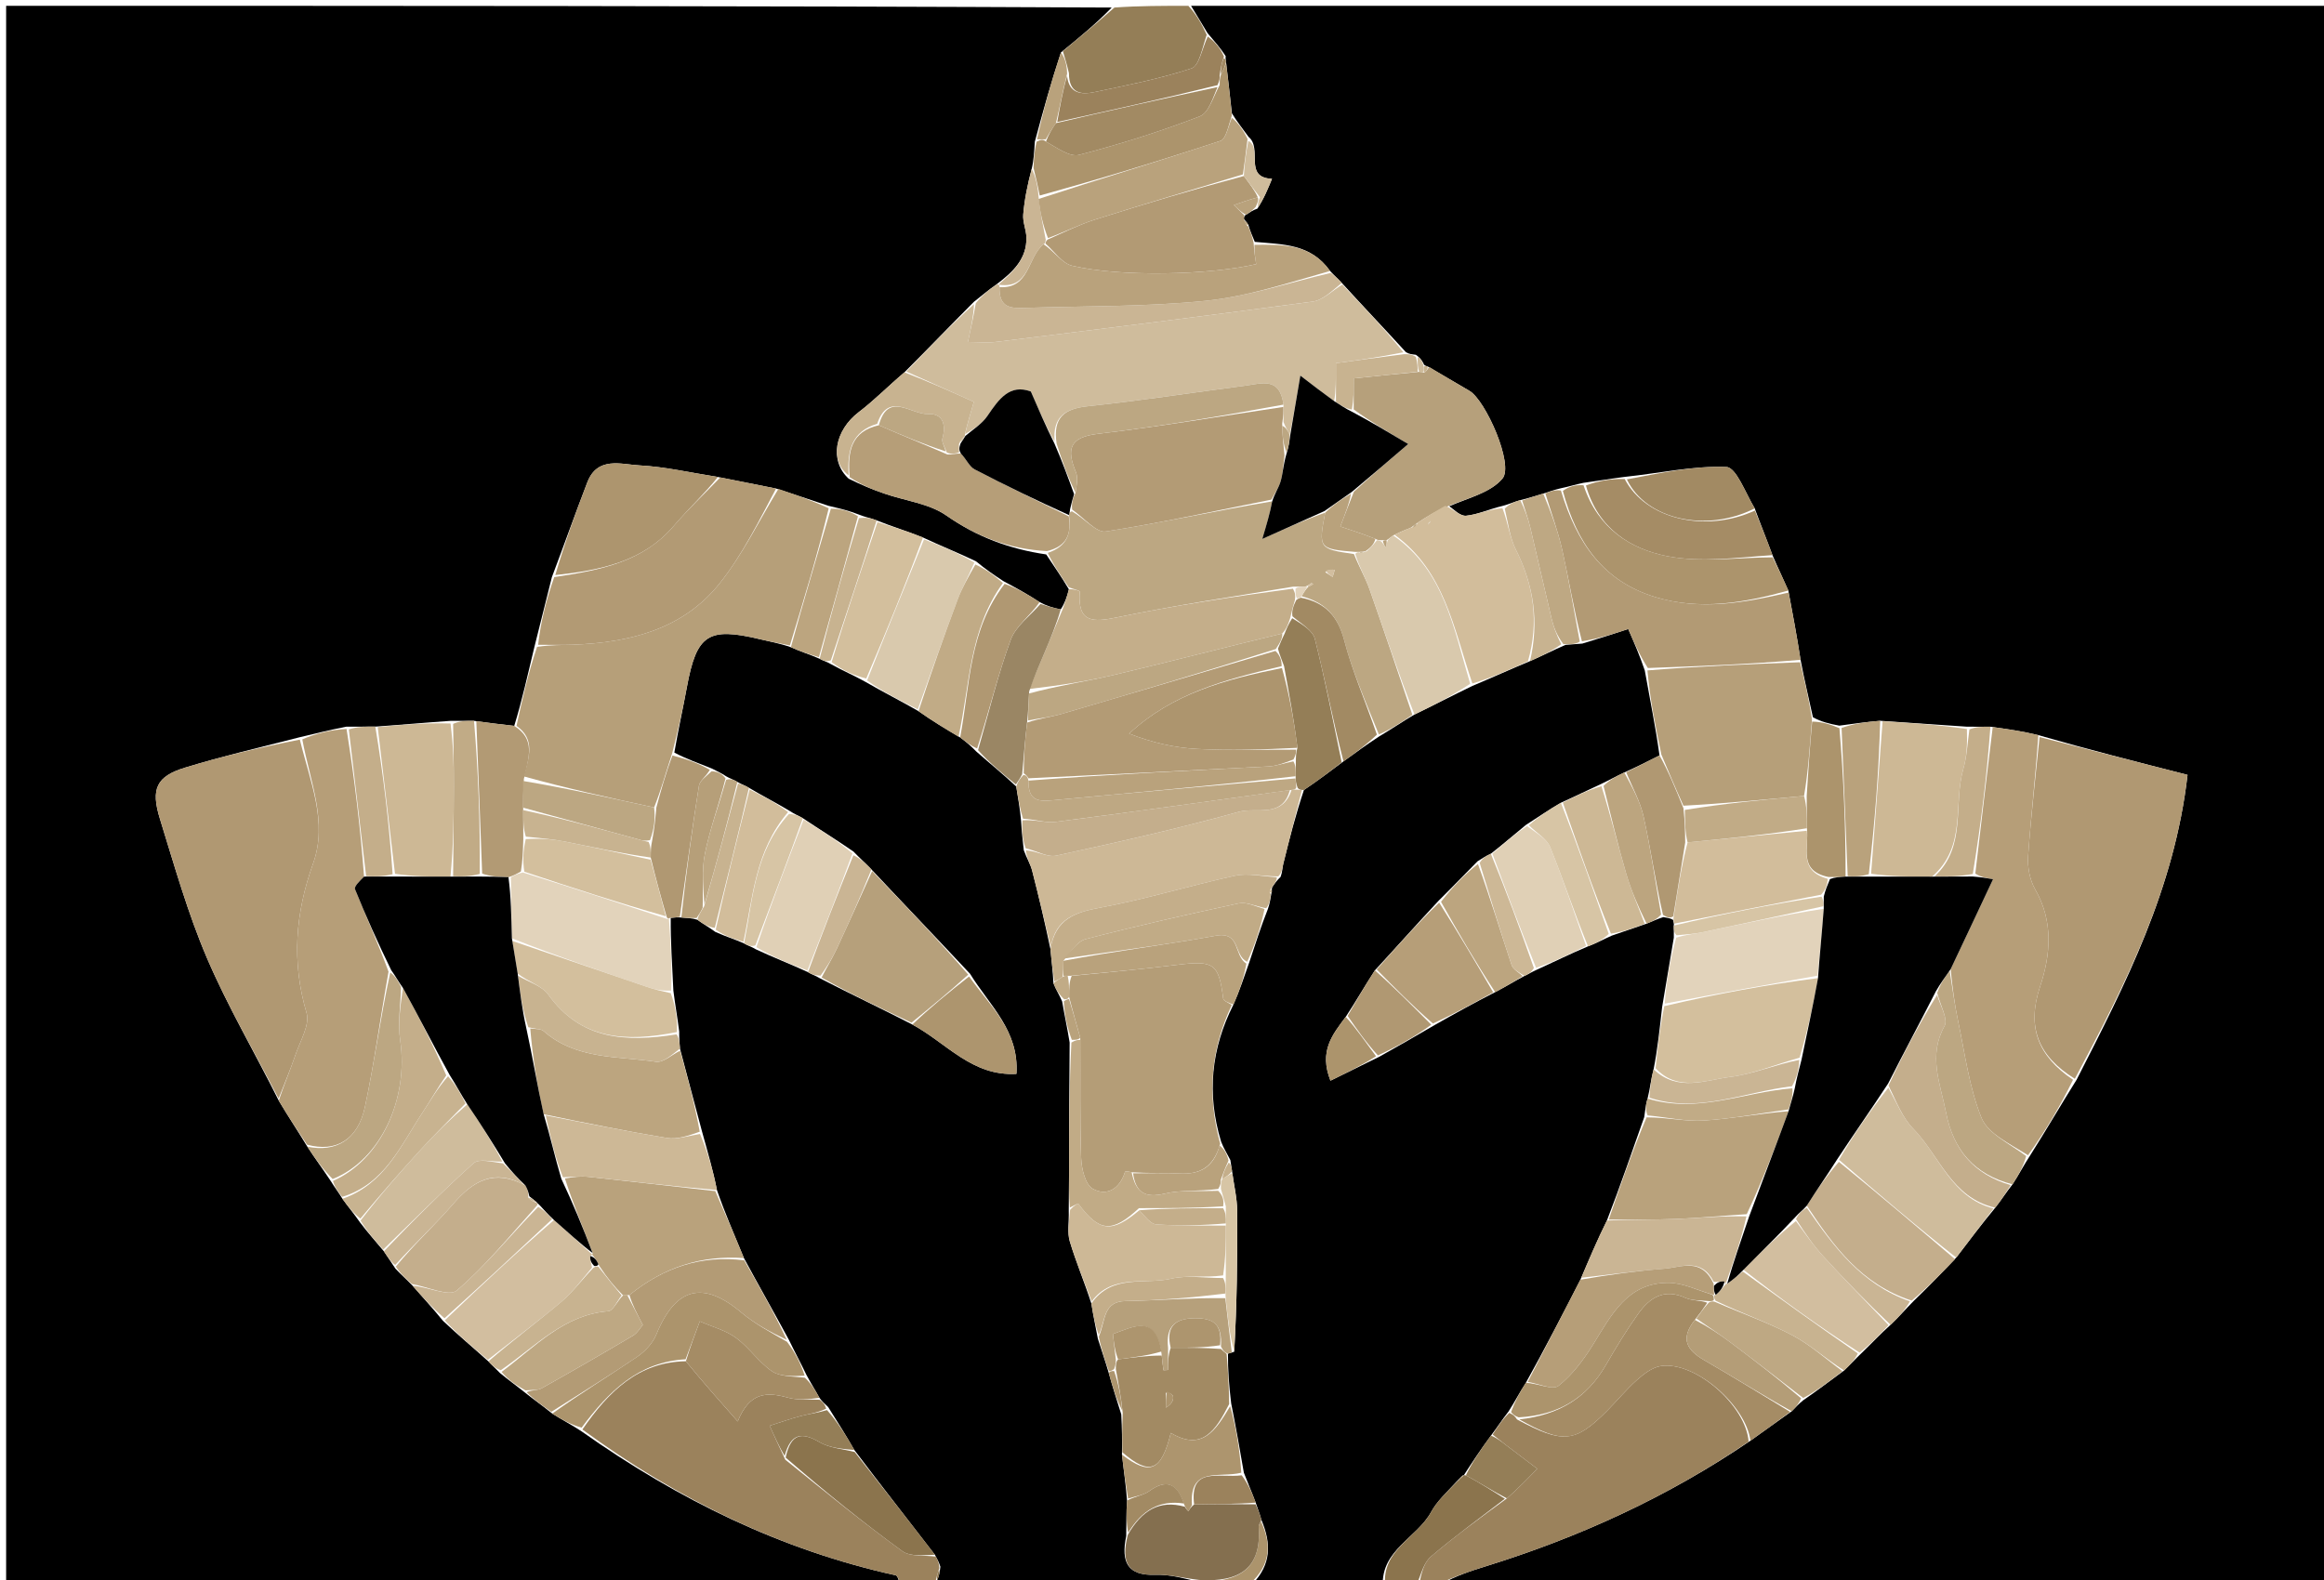 <svg version="1.1" id="Layer_1" xmlns="http://www.w3.org/2000/svg" xmlns:xlink="http://www.w3.org/1999/xlink" x="0px" y="0px"
	 width="100%" viewBox="0 0 400 272" enable-background="new 0 0 400 272" xml:space="preserve">
<path fill="#000000" opacity="1" stroke="none" 
	d="
M155,273 
	C103.703,273 52.406,273 1.055,273 
	C1.055,182.434 1.055,91.868 1.055,1 
	C64.354,1 127.708,1 191.347,1.297 
	C188.733,4 185.836,6.406 182.607,9.025 
	C180.911,14.153 179.547,19.068 178.113,24.391 
	C177.991,26.171 177.94,27.545 177.571,29.074 
	C176.855,31.798 176.329,34.357 176.115,36.941 
	C176.01,38.222 176.626,39.546 176.662,40.857 
	C176.76,44.501 174.415,46.767 171.559,48.923 
	C170.132,49.906 169.031,50.856 167.625,51.959 
	C163.542,56.061 159.764,60.01 155.666,64.098 
	C152.845,66.486 150.48,68.913 147.812,70.941 
	C143.719,74.053 142.682,79.299 146.072,82.407 
	C148.233,83.479 150.186,84.275 152.176,84.963 
	C155.777,86.209 159.905,86.666 162.902,88.757 
	C168.145,92.416 173.687,94.507 180.071,95.446 
	C181.464,97.539 182.71,99.325 183.973,101.449 
	C183.631,102.814 183.27,103.84 182.569,104.909 
	C181.18,104.625 180.129,104.298 178.935,103.657 
	C176.855,102.285 174.919,101.227 172.681,100.031 
	C170.972,98.916 169.565,97.938 167.983,96.627 
	C164.887,95.147 161.965,93.999 158.863,92.533 
	C156.131,91.439 153.579,90.663 150.884,89.583 
	C149.861,89.166 148.98,89.053 147.928,88.622 
	C146.173,87.924 144.59,87.546 142.636,87.089 
	C139.505,86.062 136.743,85.114 133.576,84.108 
	C130.107,83.429 127.044,82.808 123.564,82.114 
	C118.801,81.363 114.471,80.354 110.099,80.119 
	C106.908,79.947 102.834,78.504 101.081,83.05 
	C99.039,88.342 97.132,93.686 94.99,99.354 
	C93.931,103.469 93.049,107.238 91.984,111.357 
	C90.835,116.124 89.869,120.542 88.508,124.962 
	C86.07,124.697 84.026,124.428 81.585,124.096 
	C80.12,124.077 79.052,124.121 77.539,124.097 
	C73.066,124.408 69.038,124.786 64.599,125.09 
	C62.799,125.069 61.409,125.121 59.627,125.095 
	C56.809,125.639 54.384,126.261 51.535,126.929 
	C44.703,128.674 38.241,130.197 31.905,132.131 
	C26.932,133.649 25.907,135.759 27.528,140.985 
	C30.023,149.031 32.313,157.2 35.617,164.92 
	C39.17,173.226 43.792,181.075 47.978,189.476 
	C49.618,192.235 51.229,194.642 52.894,197.396 
	C54.263,199.506 55.579,201.269 56.951,203.352 
	C57.635,204.462 58.263,205.253 58.944,206.377 
	C59.982,207.846 60.966,208.983 61.976,210.457 
	C63.322,212.235 64.64,213.676 66.072,215.413 
	C66.777,216.511 67.368,217.313 68.063,218.402 
	C69.072,219.472 69.977,220.256 71.019,221.345 
	C72.826,223.436 74.496,225.222 76.222,227.358 
	C78.842,229.836 81.406,231.965 84.058,234.365 
	C84.729,235.108 85.311,235.58 86.023,236.341 
	C87.471,237.549 88.789,238.467 90.291,239.681 
	C91.947,241.002 93.421,242.027 95.054,243.356 
	C96.798,244.469 98.381,245.279 100.097,246.408 
	C116.723,258.164 134.464,266.839 154.177,271.196 
	C154.565,271.282 154.731,272.376 155,273 
z"/>
<path fill="#000000" opacity="1" stroke="none" 
	d="
M205,1 
	C270.287,1 335.575,1 400.931,1 
	C400.931,91.557 400.931,182.113 400.931,273 
	C350.313,273 299.625,273 248.299,272.614 
	C250.384,271.353 253.101,270.454 255.833,269.604 
	C271.897,264.607 287.049,257.694 301.281,248.021 
	C303.77,246.262 305.944,244.661 308.38,242.95 
	C309.104,242.26 309.566,241.679 310.386,241.041 
	C312.87,239.339 314.995,237.693 317.407,235.929 
	C318.502,234.892 319.31,233.972 320.425,232.918 
	C322.171,231.23 323.611,229.676 325.394,228.066 
	C326.863,226.687 327.99,225.363 329.422,223.916 
	C331.982,221.451 334.236,219.111 336.705,216.496 
	C338.987,213.494 341.054,210.767 343.419,207.908 
	C344.503,206.525 345.289,205.274 346.39,203.891 
	C347.507,202.184 348.309,200.611 349.428,198.9 
	C352.199,194.523 354.654,190.285 357.419,185.879 
	C365.869,169.33 374.248,153.034 376.514,133.397 
	C367.631,131.125 359.336,129.003 350.829,126.554 
	C348.072,125.875 345.526,125.523 342.584,125.106 
	C341.121,125.085 340.055,125.129 338.561,125.102 
	C333.431,124.742 328.729,124.453 323.613,124.085 
	C321.118,124.297 319.035,124.588 316.583,124.922 
	C314.828,124.606 313.445,124.247 312.035,123.479 
	C311.285,120.048 310.56,117.027 309.906,113.589 
	C309.269,109.451 308.561,105.73 307.803,101.664 
	C306.873,99.528 305.992,97.737 305.07,95.567 
	C304.037,92.755 303.043,90.324 302.015,87.519 
	C300.371,84.776 298.839,80.462 297.136,80.393 
	C291.457,80.164 285.716,81.457 279.619,82.1 
	C277.137,82.411 275.034,82.788 272.514,83.125 
	C271.06,83.431 270.023,83.777 268.648,84.055 
	C267.533,84.303 266.756,84.62 265.619,84.973 
	C264.169,85.393 263.078,85.778 261.656,86.098 
	C260.547,86.412 259.768,86.79 258.595,87.1 
	C256.251,87.659 254.332,88.589 252.34,88.785 
	C251.333,88.885 250.196,87.655 249.444,87.145 
	C252.792,85.693 256.615,84.785 258.611,82.368 
	C260.585,79.976 255.698,68.882 252.9,67.274 
	C250.574,65.937 248.284,64.54 245.746,63.096 
	C245.514,63.023 245.045,62.897 245.021,62.591 
	C244.667,61.909 244.337,61.533 243.702,61.079 
	C242.979,60.985 242.56,60.969 241.991,60.635 
	C238.239,56.54 234.638,52.762 230.947,48.707 
	C230.26,47.945 229.663,47.462 228.928,46.648 
	C225.575,41.922 220.784,42.095 215.971,41.64 
	C215.504,40.549 215.171,39.761 214.862,38.71 
	C214.607,38.242 214.328,38.038 214.067,37.644 
	C214.084,37.454 214.192,37.088 214.452,36.978 
	C215.15,36.532 215.588,36.195 216.419,35.916 
	C217.52,34.242 218.227,32.512 218.935,30.782 
	C213.947,30.572 217.392,25.59 214.897,23.563 
	C213.851,22.118 212.943,21 212.031,19.511 
	C211.696,16.392 211.365,13.644 211.021,10.67 
	C211.008,10.444 210.894,10.005 210.962,9.666 
	C210.022,8.213 209.015,7.1 207.826,5.686 
	C206.763,3.923 205.881,2.461 205,1 
z"/>
<path fill="#000000" opacity="1" stroke="none" 
	d="
M238,273 
	C230.646,273 223.292,273 215.59,272.653 
	C218.775,269.345 218.854,265.791 217.107,261.639 
	C216.829,260.57 216.473,259.771 216.123,258.675 
	C215.473,256.907 214.816,255.437 214.088,253.524 
	C213.372,249.378 212.726,245.674 211.906,241.602 
	C211.53,238.515 211.329,235.797 211.355,233.033 
	C211.582,232.987 212.02,232.838 212.431,232.702 
	C212.889,224.515 212.998,216.464 212.938,208.415 
	C212.922,206.254 212.391,204.098 212.06,201.616 
	C211.948,200.869 211.874,200.444 211.767,199.703 
	C211.176,198.545 210.619,197.705 210.175,196.55 
	C207.658,188.255 208.467,180.53 212.295,172.938 
	C213.34,170.577 214.102,168.285 215.016,165.683 
	C216.08,162.482 216.993,159.591 218.195,156.569 
	C218.564,155.594 218.645,154.75 218.849,153.701 
	C218.973,153.496 218.846,153.033 218.964,152.756 
	C219.441,152.014 219.8,151.549 220.415,150.947 
	C220.734,150.109 220.707,149.386 220.873,148.711 
	C221.919,144.471 223.007,140.241 224.427,135.995 
	C226.825,134.402 228.877,132.823 231.238,131.072 
	C233.369,129.548 235.19,128.194 237.349,126.799 
	C239.489,125.523 241.291,124.287 243.456,123.004 
	C246.898,121.348 249.976,119.739 253.432,118.08 
	C256.869,116.631 259.929,115.233 263.343,113.813 
	C265.497,112.871 267.297,111.952 269.458,111.014 
	C270.538,110.943 271.257,110.889 272.348,110.795 
	C275.291,109.911 277.861,109.068 280.244,108.287 
	C281.247,110.594 282.207,112.799 283.095,115.413 
	C283.998,120.512 284.972,125.203 285.63,130.049 
	C283.509,131.118 281.704,132.032 279.567,132.98 
	C278.147,133.638 277.059,134.262 275.614,134.948 
	C273.167,136.062 271.079,137.114 268.653,138.193 
	C266.529,139.439 264.742,140.659 262.64,142.012 
	C260.506,143.75 258.688,145.354 256.596,146.97 
	C255.751,147.353 255.179,147.724 254.307,148.277 
	C251.992,150.602 249.975,152.744 247.639,155.028 
	C243.861,159.077 240.405,162.983 236.639,167.052 
	C234.872,169.773 233.414,172.331 231.629,175.046 
	C229.339,178.123 226.984,180.939 228.996,186.04 
	C231.899,184.613 234.502,183.334 237.421,181.908 
	C240.71,180.061 243.685,178.362 246.94,176.456 
	C250.483,174.444 253.745,172.637 257.343,170.798 
	C259.15,169.857 260.621,168.949 262.394,168.007 
	C263.139,167.665 263.581,167.356 264.393,166.995 
	C267.505,165.575 270.247,164.207 273.327,162.915 
	C274.793,162.363 275.922,161.735 277.428,161.065 
	C279.564,160.36 281.323,159.696 283.409,159.01 
	C284.483,158.594 285.231,158.201 286.298,157.882 
	C287.051,158.014 287.485,158.072 287.96,158.354 
	C288.002,158.578 288.16,159.006 288.089,159.339 
	C288.069,160.121 288.12,160.569 288.091,161.426 
	C287.395,165.538 286.777,169.241 286.081,173.374 
	C285.653,177.167 285.303,180.53 284.613,184.088 
	C284.143,185.844 284.014,187.406 283.575,189.121 
	C283.232,190.18 283.199,191.085 282.996,192.329 
	C280.848,198.427 278.87,204.188 276.575,210.119 
	C274.894,213.515 273.531,216.74 272.014,220.301 
	C268.889,226.389 265.918,232.142 262.635,238.036 
	C261.526,239.744 260.729,241.309 259.632,243.009 
	C258.524,244.417 257.717,245.692 256.621,247.136 
	C254.86,249.522 253.389,251.738 251.949,253.966 
	C251.981,253.979 251.984,253.91 251.738,254.012 
	C251.295,254.404 251.098,254.693 250.611,255.148 
	C248.971,256.955 247.327,258.435 246.333,260.268 
	C243.901,264.753 237.736,266.786 238,273 
z"/>
<path fill="#000000" opacity="1" stroke="none" 
	d="
M206,273 
	C191.312,273 176.625,273 161.475,272.781 
	C161.012,272.562 161.064,272.126 161.335,271.967 
	C161.674,271.211 161.742,270.614 161.856,269.716 
	C161.618,268.934 161.334,268.453 160.916,267.657 
	C156.223,261.55 151.665,255.758 147.046,249.618 
	C145.555,247.008 144.126,244.745 142.549,242.239 
	C141.966,241.654 141.53,241.312 141.038,240.639 
	C140.266,239.211 139.549,238.114 138.794,236.677 
	C137.78,234.555 136.804,232.773 135.777,230.646 
	C133.183,225.855 130.641,221.409 128.043,216.582 
	C126.363,212.486 124.738,208.77 123.397,204.867 
	C122.734,201.467 121.786,198.255 120.795,194.66 
	C119.52,189.811 118.29,185.346 117.035,180.518 
	C116.952,179.432 116.894,178.71 116.904,177.585 
	C116.591,175.113 116.21,173.044 115.899,170.531 
	C115.689,166.065 115.409,162.043 115.445,158.012 
	C116.176,157.948 116.592,157.893 117.272,157.951 
	C118.322,158.056 119.109,158.047 120.033,158.338 
	C121.099,159.128 122.028,159.617 123.119,160.426 
	C124.838,161.205 126.395,161.666 128.068,162.41 
	C128.774,162.835 129.363,162.975 130.12,163.438 
	C133.183,164.866 136.078,165.972 139.072,167.361 
	C139.742,167.782 140.313,167.919 141.057,168.38 
	C146.449,171.155 151.668,173.606 157.035,176.377 
	C162.892,179.528 167.291,185.316 174.944,184.867 
	C175.426,177.439 170.336,173.125 166.967,167.644 
	C161.25,161.54 155.681,155.749 149.986,149.669 
	C148.926,148.561 147.993,147.742 146.906,146.606 
	C143.941,144.561 141.129,142.832 138.189,140.861 
	C137.412,140.394 136.763,140.169 135.956,139.627 
	C133.541,138.177 131.282,137.044 128.911,135.624 
	C128.21,135.188 127.621,135.039 126.914,134.607 
	C126.211,134.175 125.626,134.026 124.946,133.621 
	C124.19,133.099 123.53,132.834 122.574,132.327 
	C120.221,131.379 118.164,130.671 116.064,129.556 
	C116.759,125.533 117.556,121.927 118.223,118.298 
	C119.892,109.228 121.876,107.904 130.744,110.028 
	C132.468,110.441 134.216,110.753 136.124,111.422 
	C137.844,112.2 139.394,112.666 141.074,113.41 
	C141.795,113.812 142.385,113.937 143.11,114.382 
	C145.109,115.489 146.974,116.276 148.984,117.398 
	C152.077,119.191 155.024,120.651 158.094,122.431 
	C160.468,124.109 162.721,125.468 165.258,126.951 
	C166.32,127.741 167.098,128.407 168.035,129.372 
	C170.413,131.462 172.632,133.254 174.911,135.392 
	C175.265,137.524 175.558,139.308 175.751,141.372 
	C175.831,143.106 176.013,144.561 176.209,146.354 
	C176.706,147.744 177.356,148.754 177.642,149.857 
	C178.78,154.244 179.804,158.659 180.803,163.412 
	C180.979,165.498 181.223,167.236 181.316,169.259 
	C181.736,170.379 182.306,171.214 182.815,172.4 
	C183.227,174.836 183.7,176.923 184.104,179.473 
	C184.028,187.044 184.028,194.151 184.011,201.258 
	C184.005,203.516 183.953,205.774 183.952,208.418 
	C184.009,210.449 183.678,212.201 184.132,213.718 
	C185.183,217.223 186.614,220.613 187.841,224.395 
	C188.176,226.542 188.56,228.344 188.961,230.466 
	C189.608,232.544 190.239,234.302 190.836,236.359 
	C191.498,238.794 192.192,240.929 192.99,243.492 
	C193.121,245.952 193.148,247.985 193.108,250.422 
	C193.414,253.214 193.788,255.6 193.985,258.322 
	C193.841,260.46 193.873,262.263 193.844,264.413 
	C192.905,268.93 194.064,271.279 198.859,271.105 
	C201.236,271.018 203.64,271.676 206.015,272.248 
	C206,272.665 206,272.833 206,273 
z"/>
<path fill="#9B825C" opacity="1" stroke="none" 
	d="
M161.064,272.126 
	C161.064,272.126 161.012,272.562 161.006,272.781 
	C159.286,273 157.571,273 155.428,273 
	C154.731,272.376 154.565,271.282 154.177,271.196 
	C134.464,266.839 116.723,258.164 100.24,246.092 
	C104.784,239.498 109.913,234.459 118.053,234.343 
	C120.882,237.821 123.658,240.958 126.973,244.707 
	C129.035,239.547 132.082,239.626 135.642,240.615 
	C137.36,241.092 139.271,240.874 141.094,240.97 
	C141.53,241.312 141.966,241.654 142.195,242.505 
	C140.605,243.257 139.198,243.411 137.845,243.766 
	C136.032,244.242 134.261,244.875 132.472,245.44 
	C133.311,247.294 134.15,249.148 135.163,251.288 
	C141.964,256.76 148.495,262.077 155.295,267.025 
	C156.699,268.047 159.105,267.692 161.05,267.972 
	C161.334,268.453 161.618,268.934 161.674,269.938 
	C161.318,271.017 161.191,271.572 161.064,272.126 
z"/>
<path fill="#9B825C" opacity="1" stroke="none" 
	d="
M256.91,246.966 
	C257.717,245.692 258.524,244.417 259.771,243.23 
	C260.472,243.548 260.732,243.778 261.108,244.36 
	C269.016,248.602 271.146,248.363 276.589,242.896 
	C278.339,241.138 279.914,239.19 281.766,237.552 
	C282.942,236.513 284.408,235.378 285.872,235.163 
	C291.785,234.297 300.519,241.983 300.966,248.178 
	C287.049,257.694 271.897,264.607 255.833,269.604 
	C253.101,270.454 250.384,271.353 247.83,272.614 
	C246.933,273 245.867,273 244.296,272.693 
	C244.61,270.88 245.09,268.975 246.309,267.941 
	C250.405,264.463 254.764,261.296 259.361,257.952 
	C261.33,256.213 262.959,254.533 264.589,252.854 
	C262.792,251.492 260.991,250.134 259.198,248.766 
	C258.427,248.178 257.672,247.567 256.91,246.966 
z"/>
<path fill="#947E57" opacity="1" stroke="none" 
	d="
M204.537,1 
	C205.881,2.461 206.763,3.923 207.696,5.992 
	C206.881,8.391 206.397,11.338 205.083,11.771 
	C199.663,13.559 194.01,14.667 188.405,15.848 
	C186.194,16.314 183.979,16.175 183.982,12.597 
	C183.637,11.093 183.288,9.953 182.939,8.813 
	C185.836,6.406 188.733,4 191.815,1.297 
	C196.025,1 200.049,1 204.537,1 
z"/>
<path fill="#8B744D" opacity="1" stroke="none" 
	d="
M259.023,258.011 
	C254.764,261.296 250.405,264.463 246.309,267.941 
	C245.09,268.975 244.61,270.88 243.896,272.693 
	C242.286,273 240.571,273 238.428,273 
	C237.736,266.786 243.901,264.753 246.333,260.268 
	C247.327,258.435 248.971,256.955 250.828,255.01 
	C251.552,254.44 251.768,254.175 251.984,253.91 
	C251.984,253.91 251.981,253.979 252.334,253.991 
	C254.799,255.339 256.911,256.675 259.023,258.011 
z"/>
<path fill="#AC946C" opacity="1" stroke="none" 
	d="
M206.45,273 
	C206,272.833 206,272.665 206.391,272.241 
	C213.331,272.428 217.191,269.997 216.639,262.802 
	C216.617,262.516 216.892,262.208 217.028,261.91 
	C218.854,265.791 218.775,269.345 215.121,272.653 
	C212.3,273 209.6,273 206.45,273 
z"/>
<path fill="#B69F79" opacity="1" stroke="none" 
	d="
M135.953,111.111 
	C134.216,110.753 132.468,110.441 130.744,110.028 
	C121.876,107.904 119.892,109.228 118.223,118.298 
	C117.556,121.927 116.759,125.533 115.699,129.654 
	C114.574,133.115 113.77,136.071 112.584,139.004 
	C104.81,137.329 97.42,135.678 90.178,133.666 
	C91.046,130.319 92.187,127.262 88.902,124.959 
	C89.869,120.542 90.835,116.124 92.437,111.355 
	C94.901,111.002 96.731,111.059 98.557,110.99 
	C108.309,110.621 117.518,108.391 123.862,100.431 
	C127.815,95.472 130.647,89.618 133.981,84.166 
	C136.743,85.114 139.505,86.062 142.636,87.496 
	C140.655,95.692 138.304,103.402 135.953,111.111 
z"/>
<path fill="#B09872" opacity="1" stroke="none" 
	d="
M47.948,189.123 
	C43.792,181.075 39.17,173.226 35.617,164.92 
	C32.313,157.2 30.023,149.031 27.528,140.985 
	C25.907,135.759 26.932,133.649 31.905,132.131 
	C38.241,130.197 44.703,128.674 51.606,127.327 
	C53.385,134.611 56.435,141.535 53.9,148.617 
	C50.834,157.18 50.156,165.545 52.76,174.37 
	C53.366,176.423 51.657,179.218 50.844,181.614 
	C49.984,184.153 48.922,186.623 47.948,189.123 
z"/>
<path fill="#CFBC9C" opacity="1" stroke="none" 
	d="
M231.037,48.984 
	C234.638,52.762 238.239,56.54 241.549,60.65 
	C237.299,61.52 233.341,62.058 229.94,62.521 
	C229.94,65.406 229.94,67.301 229.629,69.048 
	C227.67,67.632 226.022,66.365 223.814,64.667 
	C223.107,68.824 222.571,71.98 221.977,74.83 
	C221.584,74.023 221.249,73.523 220.906,72.652 
	C220.893,71.539 220.888,70.797 220.905,69.658 
	C220.295,64.813 217.119,66.031 214.404,66.386 
	C205.368,67.566 196.357,68.971 187.299,69.927 
	C183.243,70.355 181.18,71.783 181.513,76.019 
	C179.923,73.193 178.719,70.401 177.425,67.401 
	C173.821,66.056 171.931,68.672 169.973,71.578 
	C169.03,72.979 167.436,73.942 166.109,74.741 
	C166.529,72.861 166.976,71.344 167.614,69.182 
	C163.794,67.466 159.89,65.712 155.985,63.959 
	C159.764,60.01 163.542,56.061 167.644,52.356 
	C167.557,54.479 167.145,56.358 166.593,58.876 
	C168.344,58.876 169.944,59.043 171.498,58.851 
	C189.652,56.605 207.809,54.372 225.935,51.918 
	C227.735,51.675 229.341,49.996 231.037,48.984 
z"/>
<path fill="#BCA782" opacity="1" stroke="none" 
	d="
M243.093,123.051 
	C241.291,124.287 239.489,125.523 237.326,126.428 
	C235.055,120.818 232.769,115.636 231.359,110.226 
	C230.255,105.995 228.011,103.696 224.033,102.649 
	C224.44,101.938 224.722,101.471 225.208,100.988 
	C225.616,100.827 225.82,100.681 226.025,100.536 
	C225.902,100.487 225.727,100.362 225.667,100.404 
	C225.425,100.573 225.218,100.793 224.665,100.979 
	C223.887,100.975 223.443,100.988 222.558,100.998 
	C212.192,102.718 202.219,104.219 192.358,106.263 
	C188.135,107.138 185.426,107.267 185.854,101.855 
	C185.869,101.658 184.616,101.361 183.955,101.111 
	C182.71,99.325 181.464,97.539 180.337,95.184 
	C183.767,94.021 184.394,91.784 183.995,88.67 
	C184.032,88.446 184.169,88.013 184.533,88.04 
	C186.712,89.277 188.721,91.74 190.311,91.493 
	C199.873,90.012 209.338,87.909 218.966,86.31 
	C218.582,88.337 218.068,90.068 217.262,92.779 
	C221.367,90.937 224.675,89.454 228.085,88.26 
	C226.903,94.373 227.01,94.516 233.034,95.378 
	C233.957,97.662 235.043,99.515 235.744,101.504 
	C238.264,108.662 240.654,115.865 243.093,123.051 
M228.107,98.509 
	C228.529,98.781 228.952,99.053 229.374,99.325 
	C229.492,98.915 229.61,98.504 229.728,98.094 
	C229.25,98.055 228.773,98.015 228.107,98.509 
z"/>
<path fill="#B69E78" opacity="1" stroke="none" 
	d="
M47.978,189.476 
	C48.922,186.623 49.984,184.153 50.844,181.614 
	C51.657,179.218 53.366,176.423 52.76,174.37 
	C50.156,165.545 50.834,157.18 53.9,148.617 
	C56.435,141.535 53.385,134.611 52.03,127.282 
	C54.384,126.261 56.809,125.639 59.646,125.493 
	C61.045,134.255 62.032,142.541 62.659,150.907 
	C61.874,151.695 60.919,152.617 61.105,153.079 
	C62.976,157.725 65.034,162.296 66.874,167.277 
	C65.44,175.289 64.433,182.967 62.821,190.516 
	C61.594,196.259 57.807,198.416 52.84,197.049 
	C51.229,194.642 49.618,192.235 47.978,189.476 
z"/>
<path fill="#B29A74" opacity="1" stroke="none" 
	d="
M133.576,84.108 
	C130.647,89.618 127.815,95.472 123.862,100.431 
	C117.518,108.391 108.309,110.621 98.557,110.99 
	C96.731,111.059 94.901,111.002 92.62,111.005 
	C93.049,107.238 93.931,103.469 95.396,99.348 
	C103.468,98.142 110.668,96.714 115.958,90.54 
	C118.466,87.613 121.296,84.963 123.98,82.187 
	C127.044,82.808 130.107,83.429 133.576,84.108 
z"/>
<path fill="#C4AE8A" opacity="1" stroke="none" 
	d="
M183.973,101.449 
	C184.616,101.361 185.869,101.658 185.854,101.855 
	C185.426,107.267 188.135,107.138 192.358,106.263 
	C202.219,104.219 212.192,102.718 222.538,101.338 
	C222.972,102.132 222.986,102.585 222.871,103.331 
	C222.533,104.431 222.322,105.239 222.074,106.374 
	C221.726,107.488 221.418,108.276 220.701,109.061 
	C210.784,111.446 201.297,113.928 191.757,116.182 
	C186.942,117.32 182.029,118.047 177.196,118.601 
	C178.076,116.297 178.935,114.356 179.763,112.402 
	C180.825,109.896 181.861,107.379 182.909,104.866 
	C183.27,103.84 183.631,102.814 183.973,101.449 
z"/>
<path fill="#B69E78" opacity="1" stroke="none" 
	d="
M183.958,88.894 
	C184.394,91.784 183.767,94.021 180.188,94.877 
	C173.687,94.507 168.145,92.416 162.902,88.757 
	C159.905,86.666 155.777,86.209 152.176,84.963 
	C150.186,84.275 148.233,83.479 146.251,82.156 
	C145.819,77.604 146.565,74.27 151.263,73.207 
	C155.327,74.986 159.113,76.519 163.084,78.245 
	C163.866,78.259 164.462,78.078 165.378,78.068 
	C166.369,79.11 166.856,80.334 167.741,80.796 
	C173.096,83.592 178.542,86.214 183.958,88.894 
z"/>
<path fill="#CDB895" opacity="1" stroke="none" 
	d="
M65.011,125.164 
	C69.038,124.786 73.066,124.408 77.544,124.551 
	C78.038,128.505 78.124,131.938 78.118,135.371 
	C78.108,140.53 78.034,145.689 77.538,150.914 
	C74.063,150.931 71.037,150.881 67.986,150.426 
	C66.977,141.736 65.994,133.45 65.011,125.164 
z"/>
<path fill="#AD956E" opacity="1" stroke="none" 
	d="
M123.564,82.114 
	C121.296,84.963 118.466,87.613 115.958,90.54 
	C110.668,96.714 103.468,98.142 95.573,99.001 
	C97.132,93.686 99.039,88.342 101.081,83.05 
	C102.834,78.504 106.908,79.947 110.099,80.119 
	C114.471,80.354 118.801,81.363 123.564,82.114 
z"/>
<path fill="#C4AE8C" opacity="1" stroke="none" 
	d="
M70.883,221.04 
	C69.977,220.256 69.072,219.472 68.122,218.054 
	C71.405,214.047 74.919,210.833 78.01,207.254 
	C81.424,203.302 85.043,201.163 90.43,204.08 
	C90.841,204.787 90.976,205.37 90.922,206.165 
	C91.318,206.638 91.904,206.897 92.526,207.158 
	C92.562,207.159 92.59,207.224 92.395,207.572 
	C87.738,212.748 83.575,217.926 78.612,222.168 
	C77.309,223.282 73.527,221.495 70.883,221.04 
z"/>
<path fill="#CAB594" opacity="1" stroke="none" 
	d="
M230.947,48.707 
	C229.341,49.996 227.735,51.675 225.935,51.918 
	C207.809,54.372 189.652,56.605 171.498,58.851 
	C169.944,59.043 168.344,58.876 166.593,58.876 
	C167.145,56.358 167.557,54.479 167.949,52.203 
	C169.031,50.856 170.132,49.906 171.595,48.958 
	C171.958,48.959 172.03,49.029 172.042,49.438 
	C171.899,53.132 174.187,53.074 176.427,53.002 
	C186.795,52.667 197.216,52.834 207.512,51.784 
	C214.784,51.042 221.887,48.639 229.066,46.978 
	C229.663,47.462 230.26,47.945 230.947,48.707 
z"/>
<path fill="#B39B75" opacity="1" stroke="none" 
	d="
M128.098,216.962 
	C130.641,221.409 133.183,225.855 135.407,230.645 
	C132.584,229.327 129.895,227.886 127.611,225.963 
	C120.99,220.387 116.291,221.599 112.962,229.743 
	C112.348,231.244 111.007,232.672 109.639,233.6 
	C104.809,236.876 99.822,239.92 94.894,243.052 
	C93.421,242.027 91.947,241.002 90.643,239.661 
	C91.615,239.246 92.547,239.377 93.201,239.011 
	C98.489,236.049 103.742,233.025 108.955,229.934 
	C109.71,229.487 110.195,228.585 110.638,228.083 
	C109.637,226.162 108.814,224.582 108.337,222.944 
	C114.304,218.122 120.75,216.066 128.098,216.962 
z"/>
<path fill="#D9C9AD" opacity="1" stroke="none" 
	d="
M157.971,122.111 
	C155.024,120.651 152.077,119.191 149.243,117.143 
	C152.586,108.653 155.814,100.752 159.043,92.852 
	C161.965,93.999 164.887,95.147 167.703,96.846 
	C166.673,99.309 165.595,101.164 164.853,103.144 
	C162.492,109.441 160.256,115.785 157.971,122.111 
z"/>
<path fill="#D2BE9F" opacity="1" stroke="none" 
	d="
M83.97,234.093 
	C81.406,231.965 78.842,229.836 76.56,227.295 
	C82.907,221.213 88.973,215.544 95.353,210.031 
	C97.781,212.156 99.893,214.124 102.011,216.04 
	C102.017,215.987 101.911,215.973 101.596,216.228 
	C101.533,216.958 101.785,217.431 101.89,218.228 
	C100.04,220.424 98.518,222.51 96.6,224.124 
	C92.499,227.576 88.192,230.785 83.97,234.093 
z"/>
<path fill="#AC946C" opacity="1" stroke="none" 
	d="
M95.054,243.356 
	C99.822,239.92 104.809,236.876 109.639,233.6 
	C111.007,232.672 112.348,231.244 112.962,229.743 
	C116.291,221.599 120.99,220.387 127.611,225.963 
	C129.895,227.886 132.584,229.327 135.458,230.99 
	C136.804,232.773 137.78,234.555 138.492,236.828 
	C136.407,236.932 134.259,237.019 132.84,236.045 
	C130.552,234.475 128.93,231.95 126.676,230.31 
	C124.869,228.995 122.542,228.393 120.446,227.475 
	C119.631,229.651 118.815,231.828 118,234.004 
	C109.913,234.459 104.784,239.498 100.107,245.774 
	C98.381,245.279 96.798,244.469 95.054,243.356 
z"/>
<path fill="#AC946C" opacity="1" stroke="none" 
	d="
M211.034,10.896 
	C211.365,13.644 211.696,16.392 212.014,19.902 
	C211.366,21.901 210.997,23.939 210.057,24.249 
	C199.736,27.658 189.326,30.798 178.952,33.662 
	C178.605,31.848 178.247,30.384 177.889,28.919 
	C177.94,27.545 177.991,26.171 178.413,24.392 
	C179.185,23.986 179.586,23.986 180.024,24.377 
	C181.965,25.453 184.114,27.081 185.731,26.66 
	C192.755,24.834 199.711,22.638 206.484,20.037 
	C208.051,19.435 208.803,16.71 209.929,14.634 
	C209.93,13.868 209.931,13.431 210.167,12.794 
	C210.612,12.029 210.823,11.463 211.034,10.896 
z"/>
<path fill="#CFBC9C" opacity="1" stroke="none" 
	d="
M65.958,215.117 
	C64.64,213.676 63.322,212.235 62.056,210.122 
	C65.572,205.564 68.991,201.637 72.513,197.804 
	C74.978,195.121 77.583,192.567 80.434,190.113 
	C82.762,193.512 84.782,196.753 86.455,199.979 
	C84.554,200.018 82.431,199.433 81.542,200.227 
	C76.19,205.015 71.122,210.119 65.958,215.117 
z"/>
<path fill="#D3BF9D" opacity="1" stroke="none" 
	d="
M158.863,92.533 
	C155.814,100.752 152.586,108.653 149.098,116.808 
	C146.974,116.276 145.109,115.489 143.139,113.993 
	C145.697,105.485 148.362,97.687 151.026,89.888 
	C153.579,90.663 156.131,91.439 158.863,92.533 
z"/>
<path fill="#B29A74" opacity="1" stroke="none" 
	d="
M88.508,124.962 
	C92.187,127.262 91.046,130.319 90.172,134.084 
	C90.033,136.258 90.047,137.653 90.048,139.462 
	C90.052,141.265 90.069,142.653 90.072,144.462 
	C90.007,146.552 89.957,148.223 89.653,150.025 
	C88.909,150.446 88.419,150.736 87.515,151.01 
	C85.728,150.942 84.355,150.89 82.987,150.385 
	C82.657,141.342 82.319,132.751 81.982,124.159 
	C84.026,124.428 86.07,124.697 88.508,124.962 
z"/>
<path fill="#9A8664" opacity="1" stroke="none" 
	d="
M182.569,104.909 
	C181.861,107.379 180.825,109.896 179.763,112.402 
	C178.935,114.356 178.076,116.297 177.14,119.023 
	C177.011,121.212 176.973,122.622 176.779,124.398 
	C176.414,127.506 176.205,130.249 175.932,133.29 
	C175.53,134.074 175.19,134.56 174.85,135.045 
	C172.632,133.254 170.413,131.462 168.337,129.139 
	C170.26,122.43 171.75,116.146 173.965,110.128 
	C174.834,107.768 177.326,106.006 179.079,103.971 
	C180.129,104.298 181.18,104.625 182.569,104.909 
z"/>
<path fill="#C4AE8A" opacity="1" stroke="none" 
	d="
M58.89,206.043 
	C58.263,205.253 57.635,204.462 57.312,203.295 
	C65.525,199.704 70.363,189.146 68.879,179.102 
	C68.437,176.11 68.955,172.976 69.353,170.07 
	C72.153,175.143 74.633,180.052 76.811,185.134 
	C75.248,187.387 74.056,189.511 72.716,191.538 
	C68.975,197.192 66.238,203.822 58.89,206.043 
z"/>
<path fill="#C1AB86" opacity="1" stroke="none" 
	d="
M158.094,122.431 
	C160.256,115.785 162.492,109.441 164.853,103.144 
	C165.595,101.164 166.673,99.309 167.877,97.178 
	C169.565,97.938 170.972,98.916 172.618,100.368 
	C166.76,108.451 166.96,117.971 164.973,126.827 
	C162.721,125.468 160.468,124.109 158.094,122.431 
z"/>
<path fill="#BCA782" opacity="1" stroke="none" 
	d="
M69.033,169.907 
	C68.955,172.976 68.437,176.11 68.879,179.102 
	C70.363,189.146 65.525,199.704 57.255,202.975 
	C55.579,201.269 54.263,199.506 52.894,197.396 
	C57.807,198.416 61.594,196.259 62.821,190.516 
	C64.433,182.967 65.44,175.289 67.171,167.41 
	C68.1,168.072 68.566,168.989 69.033,169.907 
z"/>
<path fill="#BEA883" opacity="1" stroke="none" 
	d="
M107.99,223.002 
	C108.814,224.582 109.637,226.162 110.638,228.083 
	C110.195,228.585 109.71,229.487 108.955,229.934 
	C103.742,233.025 98.489,236.049 93.201,239.011 
	C92.547,239.377 91.615,239.246 90.46,239.365 
	C88.789,238.467 87.471,237.549 86.325,236.178 
	C92.203,231.764 97.069,226.328 104.691,225.728 
	C105.525,225.662 106.229,223.952 107.242,223.004 
	C107.491,223.003 107.99,223.002 107.99,223.002 
z"/>
<path fill="#B09872" opacity="1" stroke="none" 
	d="
M165.258,126.951 
	C166.96,117.971 166.76,108.451 172.92,100.505 
	C174.919,101.227 176.855,102.285 178.935,103.657 
	C177.326,106.006 174.834,107.768 173.965,110.128 
	C171.75,116.146 170.26,122.43 168.178,128.841 
	C167.098,128.407 166.32,127.741 165.258,126.951 
z"/>
<path fill="#C8B390" opacity="1" stroke="none" 
	d="
M150.985,72.96 
	C146.565,74.27 145.819,77.604 146.059,81.832 
	C142.682,79.299 143.719,74.053 147.812,70.941 
	C150.48,68.913 152.845,66.486 155.666,64.098 
	C159.89,65.712 163.794,67.466 167.614,69.182 
	C166.976,71.344 166.529,72.861 166.088,74.715 
	C166.096,75.052 166.162,75.05 165.931,75.19 
	C165.49,75.616 165.279,75.902 165.06,76.473 
	C165.054,77.138 165.056,77.518 165.058,77.897 
	C164.462,78.078 163.866,78.259 162.975,77.914 
	C162.504,76.755 162.048,76.042 162.201,75.5 
	C162.861,73.152 162.324,71.161 159.756,71.273 
	C156.819,71.401 152.862,67.283 150.985,72.96 
z"/>
<path fill="#C4AE8A" opacity="1" stroke="none" 
	d="
M64.599,125.09 
	C65.994,133.45 66.977,141.736 67.575,150.502 
	C65.799,150.93 64.409,150.878 63.019,150.827 
	C62.032,142.541 61.045,134.255 60.039,125.572 
	C61.409,125.121 62.799,125.069 64.599,125.09 
z"/>
<path fill="#C8B390" opacity="1" stroke="none" 
	d="
M106.993,223.005 
	C106.229,223.952 105.525,225.662 104.691,225.728 
	C97.069,226.328 92.203,231.764 86.196,235.888 
	C85.311,235.58 84.729,235.108 84.058,234.365 
	C88.192,230.785 92.499,227.576 96.6,224.124 
	C98.518,222.51 100.04,220.424 102.122,218.265 
	C102.502,217.978 102.97,217.929 103.117,218.221 
	C104.507,220.01 105.75,221.507 106.993,223.005 
z"/>
<path fill="#C1AB86" opacity="1" stroke="none" 
	d="
M81.585,124.096 
	C82.319,132.751 82.657,141.342 82.574,150.45 
	C80.766,150.927 79.376,150.887 77.987,150.847 
	C78.034,145.689 78.108,140.53 78.118,135.371 
	C78.124,131.938 78.038,128.505 77.989,124.619 
	C79.052,124.121 80.12,124.077 81.585,124.096 
z"/>
<path fill="#BCA57F" opacity="1" stroke="none" 
	d="
M136.124,111.422 
	C138.304,103.402 140.655,95.692 143.006,87.575 
	C144.59,87.546 146.173,87.924 147.671,88.878 
	C145.372,97.347 143.158,105.24 140.945,113.133 
	C139.394,112.666 137.844,112.2 136.124,111.422 
z"/>
<path fill="#C8B390" opacity="1" stroke="none" 
	d="
M58.944,206.377 
	C66.238,203.822 68.975,197.192 72.716,191.538 
	C74.056,189.511 75.248,187.387 77.117,185.282 
	C78.526,186.823 79.326,188.389 80.126,189.955 
	C77.583,192.567 74.978,195.121 72.513,197.804 
	C68.991,201.637 65.572,205.564 62.03,209.785 
	C60.966,208.983 59.982,207.846 58.944,206.377 
z"/>
<path fill="#CAB594" opacity="1" stroke="none" 
	d="
M95.038,209.876 
	C88.973,215.544 82.907,221.213 76.504,226.945 
	C74.496,225.222 72.826,223.436 71.019,221.345 
	C73.527,221.495 77.309,223.282 78.612,222.168 
	C83.575,217.926 87.738,212.748 92.631,207.767 
	C93.72,208.368 94.379,209.122 95.038,209.876 
z"/>
<path fill="#C8B390" opacity="1" stroke="none" 
	d="
M141.074,113.41 
	C143.158,105.24 145.372,97.347 147.842,89.197 
	C148.98,89.053 149.861,89.166 150.884,89.583 
	C148.362,97.687 145.697,105.485 143.004,113.673 
	C142.385,113.937 141.795,113.812 141.074,113.41 
z"/>
<path fill="#CAB594" opacity="1" stroke="none" 
	d="
M66.072,215.413 
	C71.122,210.119 76.19,205.015 81.542,200.227 
	C82.431,199.433 84.554,200.018 86.586,200.281 
	C88.094,201.717 89.124,202.836 90.154,203.955 
	C85.043,201.163 81.424,203.302 78.01,207.254 
	C74.919,210.833 71.405,214.047 68.019,217.769 
	C67.368,217.313 66.777,216.511 66.072,215.413 
z"/>
<path fill="#CAB594" opacity="1" stroke="none" 
	d="
M177.571,29.074 
	C178.247,30.384 178.605,31.848 178.758,33.904 
	C179.036,36.663 179.518,38.831 179.984,41.232 
	C179.968,41.465 179.942,41.931 179.612,42.043 
	C176.778,44.356 177.274,49.72 172.03,49.029 
	C172.03,49.029 171.958,48.959 171.921,48.925 
	C174.415,46.767 176.76,44.501 176.662,40.857 
	C176.626,39.546 176.01,38.222 176.115,36.941 
	C176.329,34.357 176.855,31.798 177.571,29.074 
z"/>
<path fill="#B9A27C" opacity="1" stroke="none" 
	d="
M179.987,23.986 
	C179.586,23.986 179.185,23.986 178.484,23.985 
	C179.547,19.068 180.911,14.153 182.607,9.025 
	C183.288,9.953 183.637,11.093 183.669,12.689 
	C182.891,15.763 182.43,18.381 181.745,21.197 
	C181.009,22.259 180.498,23.123 179.987,23.986 
z"/>
<path fill="#B09872" opacity="1" stroke="none" 
	d="
M351.04,126.882 
	C359.336,129.003 367.631,131.125 376.514,133.397 
	C374.248,153.034 365.869,169.33 357.117,185.715 
	C350.741,181.78 348.823,176.777 351.126,169.862 
	C352.961,164.351 353.457,158.625 350.288,153.107 
	C349.353,151.48 348.946,149.259 349.078,147.364 
	C349.552,140.524 350.359,133.707 351.04,126.882 
z"/>
<path fill="#B69E78" opacity="1" stroke="none" 
	d="
M350.829,126.554 
	C350.359,133.707 349.552,140.524 349.078,147.364 
	C348.946,149.259 349.353,151.48 350.288,153.107 
	C353.457,158.625 352.961,164.351 351.126,169.862 
	C348.823,176.777 350.741,181.78 356.806,185.883 
	C354.654,190.285 352.199,194.523 349.055,198.879 
	C345.842,196.842 342.153,195.16 341.045,192.431 
	C338.922,187.2 338.21,181.387 337.023,175.791 
	C336.417,172.934 336.049,170.026 335.739,166.848 
	C338.249,161.56 340.593,156.565 343.038,151.357 
	C341.86,151.153 340.92,150.991 339.984,150.391 
	C340.985,141.693 341.983,133.432 342.98,125.172 
	C345.526,125.523 348.072,125.875 350.829,126.554 
z"/>
<path fill="#B69F79" opacity="1" stroke="none" 
	d="
M285.947,129.894 
	C284.972,125.203 283.998,120.512 283.552,115.412 
	C292.665,114.67 301.25,114.338 309.835,114.006 
	C310.56,117.027 311.285,120.048 311.878,123.815 
	C311.485,128.717 311.224,132.874 310.506,137.021 
	C303.361,137.674 296.674,138.337 289.748,138.704 
	C288.321,135.571 287.134,132.732 285.947,129.894 
z"/>
<path fill="#B6A07B" opacity="1" stroke="none" 
	d="
M245.978,63.169 
	C248.284,64.54 250.574,65.937 252.9,67.274 
	C255.698,68.882 260.585,79.976 258.611,82.368 
	C256.615,84.785 252.792,85.693 249.084,87.191 
	C246.922,88.082 245.445,89.046 243.784,90.127 
	C243.367,90.423 243.178,90.642 242.693,90.912 
	C241.58,91.308 240.806,91.691 239.794,92.166 
	C239.322,92.503 239.089,92.749 238.647,92.994 
	C238.438,92.994 238.02,92.994 237.765,92.998 
	C237.34,93.002 237.17,93.002 236.726,92.764 
	C234.411,91.858 232.37,91.188 230.691,90.637 
	C231.596,88.286 232.238,86.619 233.03,84.642 
	C236.152,81.78 239.125,79.228 242.375,76.439 
	C238.726,74.267 235.857,72.56 232.995,70.491 
	C233.002,68.701 233.002,67.272 233.002,65.14 
	C236.668,64.76 240.334,64.38 244.251,64.014 
	C244.669,64.038 244.837,64.047 245.153,64.159 
	C245.527,63.897 245.753,63.533 245.978,63.169 
z"/>
<path fill="#B29A74" opacity="1" stroke="none" 
	d="
M309.906,113.589 
	C301.25,114.338 292.665,114.67 283.623,115.003 
	C282.207,112.799 281.247,110.594 280.244,108.287 
	C277.861,109.068 275.291,109.911 272.276,110.402 
	C270.867,104.928 270.031,99.778 268.891,94.695 
	C268.149,91.391 266.965,88.187 265.979,84.937 
	C266.756,84.62 267.533,84.303 268.656,84.436 
	C271.381,93.446 275.931,100.059 284.901,102.785 
	C292.65,105.14 300.252,103.76 307.852,102.01 
	C308.561,105.73 309.269,109.451 309.906,113.589 
z"/>
<path fill="#D2BD9B" opacity="1" stroke="none" 
	d="
M240.033,92.074 
	C240.806,91.691 241.58,91.308 242.902,90.827 
	C243.718,90.558 243.891,90.319 243.969,90.01 
	C245.445,89.046 246.922,88.082 248.758,87.072 
	C250.196,87.655 251.333,88.885 252.34,88.785 
	C254.332,88.589 256.251,87.659 258.601,87.489 
	C259.609,90.172 259.872,92.571 260.89,94.589 
	C264.019,100.792 264.907,107.133 262.988,113.835 
	C259.929,115.233 256.869,116.631 253.421,117.666 
	C250.18,108.131 248.628,98.288 240.033,92.074 
M246.178,89.899 
	C246.178,89.899 246.192,89.663 246.192,89.663 
	C246.192,89.663 246.015,90.011 245.82,90.083 
	C245.82,90.083 245.791,90.322 245.791,90.322 
	C245.791,90.322 245.99,89.986 246.178,89.899 
z"/>
<path fill="#B29A74" opacity="1" stroke="none" 
	d="
M179.942,41.931 
	C179.942,41.931 179.968,41.465 180.361,41.219 
	C183.336,39.899 185.857,38.629 188.514,37.788 
	C196.957,35.113 205.451,32.598 214.087,30.303 
	C215.123,31.71 215.998,32.836 216.49,33.97 
	C214.863,34.418 213.616,34.858 212.37,35.298 
	C212.977,35.894 213.585,36.491 214.192,37.088 
	C214.192,37.088 214.084,37.454 214.159,37.86 
	C214.377,38.552 214.578,38.788 214.839,38.974 
	C215.171,39.761 215.504,40.549 215.773,41.847 
	C215.876,43.401 216.044,44.445 216.209,45.476 
	C207.964,47.372 192.755,47.704 184.511,45.74 
	C182.784,45.328 181.455,43.244 179.942,41.931 
z"/>
<path fill="#CDB895" opacity="1" stroke="none" 
	d="
M324.026,124.164 
	C328.729,124.453 333.431,124.742 338.54,125.504 
	C338.621,128.098 338.521,130.286 337.929,132.331 
	C336.152,138.471 338.543,145.729 332.538,150.918 
	C328.733,150.933 325.38,150.88 322.047,150.418 
	C322.72,141.393 323.373,132.779 324.026,124.164 
z"/>
<path fill="#B9A27C" opacity="1" stroke="none" 
	d="
M179.612,42.043 
	C181.455,43.244 182.784,45.328 184.511,45.74 
	C192.755,47.704 207.964,47.372 216.209,45.476 
	C216.044,44.445 215.876,43.401 215.907,42.15 
	C220.784,42.095 225.575,41.922 228.928,46.648 
	C221.887,48.639 214.784,51.042 207.512,51.784 
	C197.216,52.834 186.795,52.667 176.427,53.002 
	C174.187,53.074 171.899,53.132 172.042,49.438 
	C177.274,49.72 176.778,44.356 179.612,42.043 
z"/>
<path fill="#C4AE8C" opacity="1" stroke="none" 
	d="
M336.49,216.77 
	C334.236,219.111 331.982,221.451 329.035,223.904 
	C320.307,221.068 315.596,214.533 310.985,207.555 
	C312.716,204.798 314.43,202.396 316.503,200.013 
	C323.405,205.612 329.948,211.191 336.49,216.77 
z"/>
<path fill="#A58C65" opacity="1" stroke="none" 
	d="
M301.281,248.021 
	C300.519,241.983 291.785,234.297 285.872,235.163 
	C284.408,235.378 282.942,236.513 281.766,237.552 
	C279.914,239.19 278.339,241.138 276.589,242.896 
	C271.146,248.363 269.016,248.602 261.512,244.353 
	C268.273,243.614 273.128,240.664 276.389,235.01 
	C278.133,231.987 279.95,228.988 281.975,226.15 
	C283.94,223.398 286.433,221.761 290.084,223.422 
	C291.235,223.945 292.679,223.824 293.848,224.265 
	C293.129,225.349 292.55,226.167 291.718,227.217 
	C289.064,230.564 290.427,232.489 293.382,234.192 
	C298.349,237.053 303.212,240.094 308.119,243.059 
	C305.944,244.661 303.77,246.262 301.281,248.021 
z"/>
<path fill="#CFBC9C" opacity="1" stroke="none" 
	d="
M336.705,216.496 
	C329.948,211.191 323.405,205.612 316.527,199.668 
	C319.116,195.165 322.04,191.028 325.026,187.242 
	C326.47,189.856 327.495,192.468 329.303,194.312 
	C333.845,198.947 335.835,206.188 343.121,208.039 
	C341.054,210.767 338.987,213.494 336.705,216.496 
z"/>
<path fill="#AC946C" opacity="1" stroke="none" 
	d="
M307.803,101.664 
	C300.252,103.76 292.65,105.14 284.901,102.785 
	C275.931,100.059 271.381,93.446 268.994,84.504 
	C270.023,83.777 271.06,83.431 272.548,83.535 
	C275.048,91.036 280.693,94.539 287.039,95.762 
	C292.859,96.882 299.071,95.966 305.111,95.947 
	C305.992,97.737 306.873,99.528 307.803,101.664 
z"/>
<path fill="#D2BE9F" opacity="1" stroke="none" 
	d="
M325.05,228.121 
	C323.611,229.676 322.171,231.23 320.067,232.859 
	C312.923,228.255 306.443,223.577 300.09,218.591 
	C303.133,215.488 306.049,212.692 309.107,210.21 
	C310.778,212.463 312.196,214.504 313.86,216.319 
	C317.524,220.314 321.313,224.194 325.05,228.121 
z"/>
<path fill="#A58C65" opacity="1" stroke="none" 
	d="
M305.07,95.567 
	C299.071,95.966 292.859,96.882 287.039,95.762 
	C280.693,94.539 275.048,91.036 272.966,83.575 
	C275.034,82.788 277.137,82.411 279.636,82.459 
	C283.278,89.426 293.624,91.78 302.05,87.892 
	C303.043,90.324 304.037,92.755 305.07,95.567 
z"/>
<path fill="#C4AE8C" opacity="1" stroke="none" 
	d="
M343.419,207.908 
	C335.835,206.188 333.845,198.947 329.303,194.312 
	C327.495,192.468 326.47,189.856 325.044,186.878 
	C327.722,181.113 330.446,176.062 333.405,171.282 
	C334.04,173.273 335.323,175.485 334.687,176.63 
	C331.821,181.785 333.964,186.534 334.94,191.505 
	C336.213,197.984 339.757,202.168 346.075,204.024 
	C345.289,205.274 344.503,206.525 343.419,207.908 
z"/>
<path fill="#B9A27C" opacity="1" stroke="none" 
	d="
M213.925,30.021 
	C205.451,32.598 196.957,35.113 188.514,37.788 
	C185.857,38.629 183.336,39.899 180.377,40.986 
	C179.518,38.831 179.036,36.663 178.747,34.252 
	C189.326,30.798 199.736,27.658 210.057,24.249 
	C210.997,23.939 211.366,21.901 212.017,20.274 
	C212.943,21 213.851,22.118 214.726,23.916 
	C214.437,26.405 214.181,28.213 213.925,30.021 
z"/>
<path fill="#AC946C" opacity="1" stroke="none" 
	d="
M310.964,137.031 
	C311.224,132.874 311.485,128.717 311.903,124.224 
	C313.445,124.247 314.828,124.606 316.598,125.357 
	C317.328,134.111 317.672,142.473 317.655,150.911 
	C316.554,150.998 315.815,151.01 314.691,150.972 
	C309.434,149.866 311.392,145.943 311.001,142.585 
	C311,140.448 310.982,138.74 310.964,137.031 
z"/>
<path fill="#BCA782" opacity="1" stroke="none" 
	d="
M346.39,203.891 
	C339.757,202.168 336.213,197.984 334.94,191.505 
	C333.964,186.534 331.821,181.785 334.687,176.63 
	C335.323,175.485 334.04,173.273 333.422,170.945 
	C333.993,169.273 334.783,168.207 335.573,167.141 
	C336.049,170.026 336.417,172.934 337.023,175.791 
	C338.21,181.387 338.922,187.2 341.045,192.431 
	C342.153,195.16 345.842,196.842 348.739,199.017 
	C348.309,200.611 347.507,202.184 346.39,203.891 
z"/>
<path fill="#A28A63" opacity="1" stroke="none" 
	d="
M302.015,87.519 
	C293.624,91.78 283.278,89.426 280.015,82.525 
	C285.716,81.457 291.457,80.164 297.136,80.393 
	C298.839,80.462 300.371,84.776 302.015,87.519 
z"/>
<path fill="#BEA883" opacity="1" stroke="none" 
	d="
M291.97,226.984 
	C292.55,226.167 293.129,225.349 294.091,224.262 
	C294.474,223.992 294.959,223.983 295.276,224.161 
	C299.912,226.155 304.375,227.699 308.503,229.877 
	C311.599,231.511 314.264,233.96 317.12,236.047 
	C314.995,237.693 312.87,239.339 310.369,240.67 
	C305.96,237.277 301.946,234.174 297.886,231.133 
	C295.959,229.69 293.945,228.363 291.97,226.984 
z"/>
<path fill="#B9A27C" opacity="1" stroke="none" 
	d="
M318.017,150.835 
	C317.672,142.473 317.328,134.111 316.969,125.314 
	C319.035,124.588 321.118,124.297 323.613,124.085 
	C323.373,132.779 322.72,141.393 321.651,150.497 
	C320.162,150.936 319.089,150.886 318.017,150.835 
z"/>
<path fill="#9B825C" opacity="1" stroke="none" 
	d="
M181.97,21 
	C182.43,18.381 182.891,15.763 183.665,13.053 
	C183.979,16.175 186.194,16.314 188.405,15.848 
	C194.01,14.667 199.663,13.559 205.083,11.771 
	C206.397,11.338 206.881,8.391 207.877,6.293 
	C209.015,7.1 210.022,8.213 210.667,9.736 
	C210.18,11.094 210.056,12.044 209.932,12.993 
	C209.931,13.431 209.93,13.868 209.546,14.662 
	C200.098,17.012 191.034,19.006 181.97,21 
z"/>
<path fill="#C4AE8A" opacity="1" stroke="none" 
	d="
M332.991,150.851 
	C338.543,145.729 336.152,138.471 337.929,132.331 
	C338.521,130.286 338.621,128.098 338.967,125.574 
	C340.055,125.129 341.121,125.085 342.584,125.106 
	C341.983,133.432 340.985,141.693 339.551,150.456 
	C337.073,150.922 335.032,150.886 332.991,150.851 
z"/>
<path fill="#C8B390" opacity="1" stroke="none" 
	d="
M317.407,235.929 
	C314.264,233.96 311.599,231.511 308.503,229.877 
	C304.375,227.699 299.912,226.155 295.289,223.932 
	C294.985,223.524 294.992,223.064 295.025,223.043 
	C295.059,223.021 295.021,222.951 295.324,222.91 
	C296.107,222.239 296.587,221.609 297.055,221.011 
	C297.042,221.043 296.978,221.069 297.28,220.986 
	C298.376,220.235 299.169,219.567 299.962,218.899 
	C306.443,223.577 312.923,228.255 319.761,232.993 
	C319.31,233.972 318.502,234.892 317.407,235.929 
z"/>
<path fill="#B49D77" opacity="1" stroke="none" 
	d="
M291.718,227.217 
	C293.945,228.363 295.959,229.69 297.886,231.133 
	C301.946,234.174 305.96,237.277 310.01,240.726 
	C309.566,241.679 309.104,242.26 308.38,242.95 
	C303.212,240.094 298.349,237.053 293.382,234.192 
	C290.427,232.489 289.064,230.564 291.718,227.217 
z"/>
<path fill="#BEA883" opacity="1" stroke="none" 
	d="
M265.619,84.973 
	C266.965,88.187 268.149,91.391 268.891,94.695 
	C270.031,99.778 270.867,104.928 271.904,110.443 
	C271.257,110.889 270.538,110.943 269.079,110.886 
	C267.895,109.305 267.374,107.852 267.018,106.359 
	C265.781,101.181 264.626,95.982 263.385,90.805 
	C263.01,89.236 262.458,87.709 261.987,86.163 
	C263.078,85.778 264.169,85.393 265.619,84.973 
z"/>
<path fill="#C8B390" opacity="1" stroke="none" 
	d="
M261.656,86.098 
	C262.458,87.709 263.01,89.236 263.385,90.805 
	C264.626,95.982 265.781,101.181 267.018,106.359 
	C267.374,107.852 267.895,109.305 268.718,110.904 
	C267.297,111.952 265.497,112.871 263.343,113.813 
	C264.907,107.133 264.019,100.792 260.89,94.589 
	C259.872,92.571 259.609,90.172 258.995,87.558 
	C259.768,86.79 260.547,86.412 261.656,86.098 
z"/>
<path fill="#CAB594" opacity="1" stroke="none" 
	d="
M325.394,228.066 
	C321.313,224.194 317.524,220.314 313.86,216.319 
	C312.196,214.504 310.778,212.463 309.124,209.864 
	C309.655,208.772 310.312,208.34 310.968,207.909 
	C315.596,214.533 320.307,221.068 328.729,224.028 
	C327.99,225.363 326.863,226.687 325.394,228.066 
z"/>
<path fill="#C8B390" opacity="1" stroke="none" 
	d="
M244,64 
	C240.334,64.38 236.668,64.76 233.002,65.14 
	C233.002,67.272 233.002,68.701 232.68,70.506 
	C231.552,70.32 230.746,69.758 229.94,69.196 
	C229.94,67.301 229.94,65.406 229.94,62.521 
	C233.341,62.058 237.299,61.52 241.7,60.967 
	C242.56,60.969 242.979,60.985 243.699,61.434 
	C244,62.577 244,63.288 244,64 
z"/>
<path fill="#CFBC9C" opacity="1" stroke="none" 
	d="
M214.087,30.303 
	C214.181,28.213 214.437,26.405 214.864,24.244 
	C217.392,25.59 213.947,30.572 218.935,30.782 
	C218.227,32.512 217.52,34.242 216.523,35.676 
	C216.446,34.907 216.659,34.434 216.872,33.962 
	C215.998,32.836 215.123,31.71 214.087,30.303 
z"/>
<path fill="#B9A27C" opacity="1" stroke="none" 
	d="
M216.49,33.97 
	C216.659,34.434 216.446,34.907 216.13,35.619 
	C215.588,36.195 215.15,36.532 214.452,36.978 
	C213.585,36.491 212.977,35.894 212.37,35.298 
	C213.616,34.858 214.863,34.418 216.49,33.97 
z"/>
<path fill="#A28A63" opacity="1" stroke="none" 
	d="
M210.167,12.794 
	C210.056,12.044 210.18,11.094 210.599,10.075 
	C210.894,10.005 211.008,10.444 211.021,10.67 
	C210.823,11.463 210.612,12.029 210.167,12.794 
z"/>
<path fill="#CFBC9C" opacity="1" stroke="none" 
	d="
M244.251,64.014 
	C244,63.288 244,62.577 244.003,61.511 
	C244.337,61.533 244.667,61.909 245.007,62.881 
	C245.012,63.67 245.008,63.863 245.004,64.057 
	C244.837,64.047 244.669,64.038 244.251,64.014 
z"/>
<path fill="#C8B390" opacity="1" stroke="none" 
	d="
M245.153,64.159 
	C245.008,63.863 245.012,63.67 245.031,63.187 
	C245.045,62.897 245.514,63.023 245.746,63.096 
	C245.753,63.533 245.527,63.897 245.153,64.159 
z"/>
<path fill="#B9A27C" opacity="1" stroke="none" 
	d="
M214.862,38.71 
	C214.578,38.788 214.377,38.552 214.141,38.05 
	C214.328,38.038 214.607,38.242 214.862,38.71 
z"/>
<path fill="#B49D77" opacity="1" stroke="none" 
	d="
M212.013,173.007 
	C208.467,180.53 207.658,188.255 210.019,196.892 
	C208.847,201.067 206.424,202.196 203.007,202.023 
	C200.351,201.889 197.684,201.992 194.773,201.809 
	C194.216,201.662 193.669,201.622 193.633,201.739 
	C192.744,204.617 190.544,206.013 188.089,204.653 
	C186.808,203.944 186.149,201.214 186.086,199.367 
	C185.853,192.592 185.987,185.804 185.928,178.647 
	C185.253,176.183 184.632,174.091 184.012,171.6 
	C184.016,170.133 184.019,169.067 184.453,168 
	C190.787,167.374 196.7,166.837 202.589,166.1 
	C208.939,165.305 209.769,165.865 210.536,171.908 
	C210.59,172.33 211.501,172.643 212.013,173.007 
z"/>
<path fill="#CDB896" opacity="1" stroke="none" 
	d="
M180.871,163.064 
	C179.804,158.659 178.78,154.244 177.642,149.857 
	C177.356,148.754 176.706,147.744 176.559,146.377 
	C178.536,146.51 180.323,147.622 181.797,147.299 
	C192.339,144.994 202.882,142.633 213.272,139.741 
	C216.216,138.921 220.726,140.919 222.295,135.985 
	C222.771,135.937 222.961,135.913 223.381,135.936 
	C223.612,135.982 224.082,136.007 224.082,136.007 
	C223.007,140.241 221.919,144.471 220.873,148.711 
	C220.707,149.386 220.734,150.109 220.017,150.881 
	C217.106,150.855 214.746,150.282 212.611,150.746 
	C204.839,152.436 197.203,154.803 189.393,156.248 
	C185.005,157.06 181.653,158.194 180.871,163.064 
z"/>
<path fill="#B9A27C" opacity="1" stroke="none" 
	d="
M276.892,209.949 
	C278.87,204.188 280.848,198.427 283.405,192.355 
	C287.072,192.362 290.187,193.1 293.242,192.904 
	C298.126,192.591 302.97,191.659 307.839,191.298 
	C305.602,197.415 303.357,203.223 300.646,209.023 
	C296.267,209.301 292.359,209.688 288.441,209.846 
	C284.597,210.001 280.742,209.924 276.892,209.949 
z"/>
<path fill="#D3BF9D" opacity="1" stroke="none" 
	d="
M284.954,183.893 
	C285.303,180.53 285.653,177.167 286.449,173.209 
	C295.539,171.064 304.183,169.513 312.911,168.381 
	C312.036,173.214 311.077,177.629 309.733,182.09 
	C305.52,183.266 301.754,184.9 297.844,185.39 
	C293.554,185.928 288.801,188.038 284.954,183.893 
z"/>
<path fill="#D9C9AD" opacity="1" stroke="none" 
	d="
M239.794,92.166 
	C248.628,98.288 250.18,108.131 253.043,117.717 
	C249.976,119.739 246.898,121.348 243.456,123.004 
	C240.654,115.865 238.264,108.662 235.744,101.504 
	C235.043,99.515 233.957,97.662 233.275,95.379 
	C233.502,95.011 233.983,95.008 234.079,95.154 
	C234.42,95.189 234.665,95.078 235.223,94.897 
	C236.024,94.218 236.512,93.609 237,93.001 
	C237.17,93.002 237.34,93.002 237.774,93.237 
	C238.188,93.724 238.338,93.976 238.488,94.229 
	C238.611,93.817 238.733,93.406 238.856,92.994 
	C239.089,92.749 239.322,92.503 239.794,92.166 
z"/>
<path fill="#E2D3BB" opacity="1" stroke="none" 
	d="
M312.826,167.963 
	C304.183,169.513 295.539,171.064 286.528,172.779 
	C286.777,169.241 287.395,165.538 288.505,161.422 
	C290.311,160.847 291.644,160.778 292.935,160.506 
	C299.904,159.037 306.862,157.519 313.898,156.444 
	C313.59,160.568 313.208,164.266 312.826,167.963 
z"/>
<path fill="#D2BD9B" opacity="1" stroke="none" 
	d="
M310.984,143.013 
	C311.392,145.943 309.434,149.866 314.58,151.286 
	C314.513,152.436 314.173,153.222 313.443,154.025 
	C304.756,155.697 296.458,157.352 288.16,159.006 
	C288.16,159.006 288.002,158.578 288.04,157.968 
	C288.736,153.254 289.394,149.15 290.462,145.012 
	C297.576,144.323 304.28,143.668 310.984,143.013 
z"/>
<path fill="#A28A63" opacity="1" stroke="none" 
	d="
M193.176,250.017 
	C193.148,247.985 193.121,245.952 193.241,243.239 
	C192.943,240.377 192.498,238.194 192.055,235.683 
	C192.055,234.916 192.053,234.477 192.446,234.009 
	C195.211,233.666 197.582,233.352 199.954,233.363 
	C200.054,234.421 200.153,235.155 200.251,235.89 
	C200.516,235.874 200.781,235.857 201.046,235.841 
	C201.046,234.573 201.046,233.305 201.491,232.026 
	C204.621,232.013 207.306,232.01 210.141,232.225 
	C210.571,232.654 210.849,232.866 211.128,233.079 
	C211.329,235.797 211.53,238.515 211.564,241.704 
	C209.257,246.224 206.932,249.899 201.518,246.68 
	C199.868,253.352 197.874,254.055 193.176,250.017 
M200.665,239.776 
	C200.665,240.627 200.665,241.479 200.665,242.331 
	C201.706,241.68 201.983,241.047 201.909,240.457 
	C201.858,240.05 201.322,239.703 200.665,239.776 
z"/>
<path fill="#846F4F" opacity="1" stroke="none" 
	d="
M217.107,261.639 
	C216.892,262.208 216.617,262.516 216.639,262.802 
	C217.191,269.997 213.331,272.428 206.407,271.991 
	C203.64,271.676 201.236,271.018 198.859,271.105 
	C194.064,271.279 192.905,268.93 194.122,264.2 
	C196.571,259.978 199.564,258.177 203.928,259.383 
	C204.165,259.789 204.356,259.98 204.548,260.172 
	C204.75,259.814 204.953,259.456 205.53,258.994 
	C209.309,258.917 212.713,258.945 216.117,258.972 
	C216.473,259.771 216.829,260.57 217.107,261.639 
z"/>
<path fill="#CAB594" opacity="1" stroke="none" 
	d="
M276.575,210.119 
	C280.742,209.924 284.597,210.001 288.441,209.846 
	C292.359,209.688 296.267,209.301 300.59,209.404 
	C299.66,213.552 298.319,217.31 296.978,221.069 
	C296.978,221.069 297.042,221.043 296.804,220.656 
	C296.051,220.524 295.536,220.779 294.955,220.652 
	C292.801,216.43 289.399,218.177 286.46,218.411 
	C281.685,218.793 276.931,219.434 272.168,219.966 
	C273.531,216.74 274.894,213.515 276.575,210.119 
z"/>
<path fill="#B69E78" opacity="1" stroke="none" 
	d="
M257.007,170.831 
	C253.745,172.637 250.483,174.444 246.627,176.197 
	C243.004,173.059 239.976,169.975 236.948,166.89 
	C240.405,162.983 243.861,159.077 247.702,155.383 
	C251.059,160.674 254.033,165.753 257.007,170.831 
z"/>
<path fill="#E0D0B6" opacity="1" stroke="none" 
	d="
M256.869,146.958 
	C258.688,145.354 260.506,143.75 262.824,142.203 
	C264.518,143.443 266.237,144.414 266.815,145.845 
	C269.069,151.43 270.962,157.162 272.989,162.839 
	C270.247,164.207 267.505,165.575 264.381,166.605 
	C261.622,159.83 259.245,153.394 256.869,146.958 
z"/>
<path fill="#C4AE8A" opacity="1" stroke="none" 
	d="
M180.803,163.412 
	C181.653,158.194 185.005,157.06 189.393,156.248 
	C197.203,154.803 204.839,152.436 212.611,150.746 
	C214.746,150.282 217.106,150.855 219.761,151.018 
	C219.8,151.549 219.441,152.014 218.855,152.841 
	C218.444,153.452 218.477,153.687 218.725,153.907 
	C218.645,154.75 218.564,155.594 217.936,156.356 
	C215.997,155.994 214.502,155.238 213.228,155.512 
	C204.412,157.406 195.614,159.401 186.887,161.663 
	C185.411,162.046 184.309,163.874 183.032,165.403 
	C183.026,166.509 183.023,167.246 182.876,168.176 
	C182.311,168.57 181.889,168.772 181.467,168.975 
	C181.223,167.236 180.979,165.498 180.803,163.412 
z"/>
<path fill="#B69E78" opacity="1" stroke="none" 
	d="
M272.014,220.301 
	C276.931,219.434 281.685,218.793 286.46,218.411 
	C289.399,218.177 292.801,216.43 294.941,220.971 
	C295.002,222.099 295.011,222.525 295.021,222.951 
	C295.021,222.951 295.059,223.021 294.728,222.856 
	C292.001,222.04 289.608,220.855 287.208,220.839 
	C280.08,220.793 277.342,226.407 274.167,231.507 
	C272.544,234.115 270.609,236.715 268.235,238.581 
	C267.257,239.35 264.756,238.182 262.947,237.895 
	C265.918,232.142 268.889,226.389 272.014,220.301 
z"/>
<path fill="#947E57" opacity="1" stroke="none" 
	d="
M224.427,135.995 
	C224.082,136.007 223.612,135.982 223.345,135.623 
	C223.045,134.844 223.012,134.424 222.999,133.628 
	C223.021,132.498 223.022,131.744 223.045,130.669 
	C223.074,129.918 223.081,129.488 223.316,128.739 
	C222.716,123.946 221.889,119.472 221.012,114.677 
	C220.609,113.562 220.256,112.769 219.958,111.663 
	C220.379,110.587 220.744,109.825 221.109,109.063 
	C221.418,108.276 221.726,107.488 222.412,106.422 
	C224.005,107.419 225.941,108.511 226.316,109.998 
	C228.087,117.02 229.432,124.151 230.929,131.243 
	C228.877,132.823 226.825,134.402 224.427,135.995 
z"/>
<path fill="#B09872" opacity="1" stroke="none" 
	d="
M290.053,145.047 
	C289.394,149.15 288.736,153.254 287.998,157.744 
	C287.485,158.072 287.051,158.014 286.226,157.506 
	C284.879,151.561 284.098,146.029 282.892,140.591 
	C282.306,137.952 280.922,135.489 279.899,132.946 
	C281.704,132.032 283.509,131.118 285.63,130.049 
	C287.134,132.732 288.321,135.571 289.751,139.135 
	C290.013,141.59 290.033,143.318 290.053,145.047 
z"/>
<path fill="#CDB895" opacity="1" stroke="none" 
	d="
M283.082,159.031 
	C281.323,159.696 279.564,160.36 277.271,160.731 
	C274.154,153.014 271.572,145.59 268.99,138.167 
	C271.079,137.114 273.167,136.062 275.635,135.347 
	C277.299,140.607 278.48,145.559 279.91,150.439 
	C280.766,153.362 282.012,156.171 283.082,159.031 
z"/>
<path fill="#AD956E" opacity="1" stroke="none" 
	d="
M205.155,259.098 
	C204.953,259.456 204.75,259.814 204.548,260.172 
	C204.356,259.98 204.165,259.789 203.83,259.049 
	C202.539,255.142 200.638,254.66 197.761,256.725 
	C196.77,257.436 195.374,257.582 194.163,257.986 
	C193.788,255.6 193.414,253.214 193.108,250.422 
	C197.874,254.055 199.868,253.352 201.518,246.68 
	C206.932,249.899 209.257,246.224 211.738,242.072 
	C212.726,245.674 213.372,249.378 213.647,253.533 
	C209.812,254.486 204.699,252.371 205.155,259.098 
z"/>
<path fill="#C1AB86" opacity="1" stroke="none" 
	d="
M183.035,165.034 
	C184.309,163.874 185.411,162.046 186.887,161.663 
	C195.614,159.401 204.412,157.406 213.228,155.512 
	C214.502,155.238 215.997,155.994 217.648,156.487 
	C216.993,159.591 216.08,162.482 214.671,165.572 
	C212.285,164.505 213.592,160.301 209.235,161.091 
	C200.549,162.667 191.773,163.749 183.035,165.034 
z"/>
<path fill="#AC946C" opacity="1" stroke="none" 
	d="
M262.635,238.036 
	C264.756,238.182 267.257,239.35 268.235,238.581 
	C270.609,236.715 272.544,234.115 274.167,231.507 
	C277.342,226.407 280.08,220.793 287.208,220.839 
	C289.608,220.855 292.001,222.04 294.694,222.878 
	C294.992,223.064 294.985,223.524 294.972,223.753 
	C294.959,223.983 294.474,223.992 294.231,223.995 
	C292.679,223.824 291.235,223.945 290.084,223.422 
	C286.433,221.761 283.94,223.398 281.975,226.15 
	C279.95,228.988 278.133,231.987 276.389,235.01 
	C273.128,240.664 268.273,243.614 261.395,244 
	C260.732,243.778 260.472,243.548 260.073,243.097 
	C260.729,241.309 261.526,239.744 262.635,238.036 
z"/>
<path fill="#A28A63" opacity="1" stroke="none" 
	d="
M231.238,131.072 
	C229.432,124.151 228.087,117.02 226.316,109.998 
	C225.941,108.511 224.005,107.419 222.45,106.096 
	C222.322,105.239 222.533,104.431 223.1,103.307 
	C223.458,102.992 223.908,102.893 223.908,102.893 
	C228.011,103.696 230.255,105.995 231.359,110.226 
	C232.769,115.636 235.055,120.818 236.987,126.469 
	C235.19,128.194 233.369,129.548 231.238,131.072 
z"/>
<path fill="#B9A27C" opacity="1" stroke="none" 
	d="
M183.032,165.403 
	C191.773,163.749 200.549,162.667 209.235,161.091 
	C213.592,160.301 212.285,164.505 214.519,165.883 
	C214.102,168.285 213.34,170.577 212.295,172.938 
	C211.501,172.643 210.59,172.33 210.536,171.908 
	C209.769,165.865 208.939,165.305 202.589,166.1 
	C196.7,166.837 190.787,167.374 184.202,167.995 
	C183.353,167.989 183.186,167.986 183.019,167.984 
	C183.023,167.246 183.026,166.509 183.032,165.403 
z"/>
<path fill="#BCA57F" opacity="1" stroke="none" 
	d="
M257.343,170.798 
	C254.033,165.753 251.059,160.674 248.022,155.241 
	C249.975,152.744 251.992,150.602 254.38,148.73 
	C256.54,154.718 258.282,160.451 260.172,166.134 
	C260.426,166.898 261.433,167.412 262.091,168.041 
	C260.621,168.949 259.15,169.857 257.343,170.798 
z"/>
<path fill="#BCA57F" opacity="1" stroke="none" 
	d="
M283.409,159.01 
	C282.012,156.171 280.766,153.362 279.91,150.439 
	C278.48,145.559 277.299,140.607 275.993,135.286 
	C277.059,134.262 278.147,133.638 279.567,132.98 
	C280.922,135.489 282.306,137.952 282.892,140.591 
	C284.098,146.029 284.879,151.561 285.906,157.431 
	C285.231,158.201 284.483,158.594 283.409,159.01 
z"/>
<path fill="#B6A07B" opacity="1" stroke="none" 
	d="
M211.355,233.033 
	C210.849,232.866 210.571,232.654 210.145,231.804 
	C210.371,227.928 208.834,226.93 205.718,226.936 
	C202.039,226.944 200.657,228.552 201.046,232.036 
	C201.046,233.305 201.046,234.573 201.046,235.841 
	C200.781,235.857 200.516,235.874 200.251,235.89 
	C200.153,235.155 200.054,234.421 199.911,232.989 
	C198.858,226.227 195.19,228.35 191.552,229.655 
	C191.721,231.14 191.886,232.59 192.051,234.039 
	C192.053,234.477 192.055,234.916 191.759,235.692 
	C191.263,236.039 191.066,236.049 190.869,236.059 
	C190.239,234.302 189.608,232.544 189.122,230.113 
	C190.328,227.282 189.811,224.05 193.74,223.979 
	C199.456,223.875 205.166,223.39 210.899,223.484 
	C211.287,226.879 211.653,229.859 212.02,232.838 
	C212.02,232.838 211.582,232.987 211.355,233.033 
z"/>
<path fill="#B09872" opacity="1" stroke="none" 
	d="
M236.639,167.052 
	C239.976,169.975 243.004,173.059 246.346,176.403 
	C243.685,178.362 240.71,180.061 237.158,181.689 
	C235.039,179.375 233.497,177.132 231.955,174.889 
	C233.414,172.331 234.872,169.773 236.639,167.052 
z"/>
<path fill="#D7C5A5" opacity="1" stroke="none" 
	d="
M268.653,138.193 
	C271.572,145.59 274.154,153.014 276.894,160.772 
	C275.922,161.735 274.793,162.363 273.327,162.915 
	C270.962,157.162 269.069,151.43 266.815,145.845 
	C266.237,144.414 264.518,143.443 263.139,142.069 
	C264.742,140.659 266.529,139.439 268.653,138.193 
z"/>
<path fill="#CAB594" opacity="1" stroke="none" 
	d="
M284.613,184.088 
	C288.801,188.038 293.554,185.928 297.844,185.39 
	C301.754,184.9 305.52,183.266 309.687,182.466 
	C309.63,184.194 309.234,185.591 308.435,186.996 
	C300.012,188.024 292.212,191.741 283.885,188.967 
	C284.014,187.406 284.143,185.844 284.613,184.088 
z"/>
<path fill="#C1AB86" opacity="1" stroke="none" 
	d="
M283.575,189.121 
	C292.212,191.741 300.012,188.024 308.508,187.354 
	C308.601,188.797 308.216,189.893 307.831,190.988 
	C302.97,191.659 298.126,192.591 293.242,192.904 
	C290.187,193.1 287.072,192.362 283.575,192.016 
	C283.199,191.085 283.232,190.18 283.575,189.121 
z"/>
<path fill="#CDB896" opacity="1" stroke="none" 
	d="
M262.394,168.007 
	C261.433,167.412 260.426,166.898 260.172,166.134 
	C258.282,160.451 256.54,154.718 254.679,148.548 
	C255.179,147.724 255.751,147.353 256.596,146.97 
	C259.245,153.394 261.622,159.83 264.01,166.657 
	C263.581,167.356 263.139,167.665 262.394,168.007 
z"/>
<path fill="#947E57" opacity="1" stroke="none" 
	d="
M259.361,257.952 
	C256.911,256.675 254.799,255.339 252.302,253.978 
	C253.389,251.738 254.86,249.522 256.621,247.136 
	C257.672,247.567 258.427,248.178 259.198,248.766 
	C260.991,250.134 262.792,251.492 264.589,252.854 
	C262.959,254.533 261.33,256.213 259.361,257.952 
z"/>
<path fill="#D7C5A5" opacity="1" stroke="none" 
	d="
M212.431,232.702 
	C211.653,229.859 211.287,226.879 210.934,223.103 
	C210.953,221.546 210.96,220.785 210.976,219.573 
	C210.985,216.41 210.984,213.698 210.989,210.614 
	C210.99,209.492 210.985,208.744 210.984,207.671 
	C210.707,206.564 210.427,205.783 210.147,204.683 
	C210.137,203.942 210.128,203.519 210.366,202.953 
	C211.108,202.52 211.603,202.23 212.097,201.939 
	C212.391,204.098 212.922,206.254 212.938,208.415 
	C212.998,216.464 212.889,224.515 212.431,232.702 
z"/>
<path fill="#B9A27C" opacity="1" stroke="none" 
	d="
M210.118,203.095 
	C210.128,203.519 210.137,203.942 209.676,204.682 
	C206.282,205.123 203.254,204.816 200.46,205.485 
	C197.038,206.304 195.484,205.263 195.022,201.989 
	C197.684,201.992 200.351,201.889 203.007,202.023 
	C206.424,202.196 208.847,201.067 209.906,197.206 
	C210.619,197.705 211.176,198.545 211.453,199.801 
	C210.821,201.175 210.47,202.135 210.118,203.095 
z"/>
<path fill="#AC946C" opacity="1" stroke="none" 
	d="
M231.629,175.046 
	C233.497,177.132 235.039,179.375 236.843,181.836 
	C234.502,183.334 231.899,184.613 228.996,186.04 
	C226.984,180.939 229.339,178.123 231.629,175.046 
z"/>
<path fill="#D7C5A5" opacity="1" stroke="none" 
	d="
M288.089,159.339 
	C296.458,157.352 304.756,155.697 313.515,154.358 
	C313.925,155.121 313.874,155.569 313.824,156.017 
	C306.862,157.519 299.904,159.037 292.935,160.506 
	C291.644,160.778 290.311,160.847 288.584,161.013 
	C288.12,160.569 288.069,160.121 288.089,159.339 
z"/>
<path fill="#9B825C" opacity="1" stroke="none" 
	d="
M205.53,258.994 
	C204.699,252.371 209.812,254.486 213.717,253.976 
	C214.816,255.437 215.473,256.907 216.123,258.675 
	C212.713,258.945 209.309,258.917 205.53,258.994 
z"/>
<path fill="#C4AE8A" opacity="1" stroke="none" 
	d="
M210.366,202.953 
	C210.47,202.135 210.821,201.175 211.486,200.118 
	C211.874,200.444 211.948,200.869 212.06,201.616 
	C211.603,202.23 211.108,202.52 210.366,202.953 
z"/>
<path fill="#947E57" opacity="1" stroke="none" 
	d="
M251.738,254.012 
	C251.768,254.175 251.552,254.44 251.119,254.843 
	C251.098,254.693 251.295,254.404 251.738,254.012 
z"/>
<path fill="#CDB896" opacity="1" stroke="none" 
	d="
M218.849,153.701 
	C218.477,153.687 218.444,153.452 218.737,153.118 
	C218.846,153.033 218.973,153.496 218.849,153.701 
z"/>
<path fill="#B9A27C" opacity="1" stroke="none" 
	d="
M107.242,223.004 
	C105.75,221.507 104.507,220.01 103.131,217.897 
	C102.635,216.845 102.273,216.409 101.911,215.973 
	C101.911,215.973 102.017,215.987 102.004,215.663 
	C100.313,211.273 98.635,207.207 97.232,202.876 
	C98.764,202.599 100.034,202.462 101.275,202.596 
	C108.558,203.381 115.834,204.228 123.112,205.055 
	C124.738,208.77 126.363,212.486 128.043,216.582 
	C120.75,216.066 114.304,218.122 108.337,222.944 
	C107.99,223.002 107.491,223.003 107.242,223.004 
z"/>
<path fill="#B6A07B" opacity="1" stroke="none" 
	d="
M156.887,176.057 
	C151.668,173.606 146.449,171.155 141.406,168.283 
	C142.41,166.335 143.318,164.845 144.05,163.273 
	C146.11,158.853 148.097,154.399 150.112,149.958 
	C155.681,155.749 161.25,161.54 166.652,167.788 
	C163.285,170.849 160.086,173.453 156.887,176.057 
z"/>
<path fill="#BCA57F" opacity="1" stroke="none" 
	d="
M117.06,180.881 
	C118.29,185.346 119.52,189.811 120.437,194.826 
	C118.338,195.576 116.487,196.183 114.782,195.902 
	C107.805,194.756 100.874,193.338 93.576,191.823 
	C92.446,186.764 91.666,181.903 91.263,177.043 
	C92.286,177.183 93.117,177.111 93.549,177.492 
	C99.134,182.418 106.267,181.792 112.899,182.784 
	C114.163,182.973 115.667,181.557 117.06,180.881 
z"/>
<path fill="#E2D3BB" opacity="1" stroke="none" 
	d="
M87.929,151.026 
	C88.419,150.736 88.909,150.446 89.991,150.197 
	C98.602,152.859 106.622,155.479 114.78,158.185 
	C114.919,158.271 115.129,158.022 115.129,158.022 
	C115.409,162.043 115.689,166.065 115.518,170.531 
	C113.831,170.619 112.577,170.31 111.358,169.896 
	C103.627,167.272 95.903,164.625 88.107,161.533 
	C88.001,157.729 87.965,154.378 87.929,151.026 
z"/>
<path fill="#CDB896" opacity="1" stroke="none" 
	d="
M210.984,210.987 
	C210.984,213.698 210.985,216.41 210.516,219.565 
	C207.223,220.01 204.284,219.504 201.605,220.125 
	C196.987,221.195 191.435,219.25 187.891,224.05 
	C186.614,220.613 185.183,217.223 184.132,213.718 
	C183.678,212.201 184.009,210.449 184.181,208.271 
	C184.801,207.555 185.539,207.138 185.601,207.222 
	C189.223,212.123 191.395,212.294 196.1,208.349 
	C197.11,209.434 198.023,210.712 199.019,210.781 
	C202.993,211.054 206.993,210.951 210.984,210.987 
z"/>
<path fill="#D3BF9D" opacity="1" stroke="none" 
	d="
M88.177,161.986 
	C95.903,164.625 103.627,167.272 111.358,169.896 
	C112.577,170.31 113.831,170.619 115.449,170.976 
	C116.21,173.044 116.591,175.113 116.516,177.665 
	C107.689,179.447 99.959,179.03 94.371,171.23 
	C93.271,169.695 90.935,169.045 89.101,167.598 
	C88.748,165.468 88.462,163.727 88.177,161.986 
z"/>
<path fill="#CDB896" opacity="1" stroke="none" 
	d="
M93.926,192.02 
	C100.874,193.338 107.805,194.756 114.782,195.902 
	C116.487,196.183 118.338,195.576 120.48,195.21 
	C121.786,198.255 122.734,201.467 123.397,204.867 
	C115.834,204.228 108.558,203.381 101.275,202.596 
	C100.034,202.462 98.764,202.599 96.891,202.669 
	C95.493,199.158 94.709,195.589 93.926,192.02 
z"/>
<path fill="#E0D0B6" opacity="1" stroke="none" 
	d="
M138.317,141.102 
	C141.129,142.832 143.941,144.561 146.726,146.912 
	C144.124,154.049 141.549,160.563 138.973,167.078 
	C136.078,165.972 133.183,164.866 130.186,163.059 
	C132.828,155.273 135.572,148.188 138.317,141.102 
z"/>
<path fill="#8B744D" opacity="1" stroke="none" 
	d="
M160.916,267.657 
	C159.105,267.692 156.699,268.047 155.295,267.025 
	C148.495,262.077 141.964,256.76 135.224,250.928 
	C136.122,246.725 138.005,246.48 141.053,248.271 
	C142.801,249.297 145.072,249.431 147.107,249.967 
	C151.665,255.758 156.223,261.55 160.916,267.657 
z"/>
<path fill="#C4AE8C" opacity="1" stroke="none" 
	d="
M222.009,136.008 
	C220.726,140.919 216.216,138.921 213.272,139.741 
	C202.882,142.633 192.339,144.994 181.797,147.299 
	C180.323,147.622 178.536,146.51 176.544,146.039 
	C176.013,144.561 175.831,143.106 175.981,141.221 
	C178.125,141.042 179.989,141.706 181.74,141.481 
	C195.176,139.754 208.589,137.854 222.009,136.008 
z"/>
<path fill="#A58C65" opacity="1" stroke="none" 
	d="
M118.053,234.343 
	C118.815,231.828 119.631,229.651 120.446,227.475 
	C122.542,228.393 124.869,228.995 126.676,230.31 
	C128.93,231.95 130.552,234.475 132.84,236.045 
	C134.259,237.019 136.407,236.932 138.53,237.169 
	C139.549,238.114 140.266,239.211 141.038,240.639 
	C139.271,240.874 137.36,241.092 135.642,240.615 
	C132.082,239.626 129.035,239.547 126.973,244.707 
	C123.658,240.958 120.882,237.821 118.053,234.343 
z"/>
<path fill="#B09872" opacity="1" stroke="none" 
	d="
M112.966,139.027 
	C113.77,136.071 114.574,133.115 115.742,130.061 
	C118.164,130.671 120.221,131.379 122.179,132.533 
	C121.466,133.731 120.437,134.418 120.306,135.246 
	C119.117,142.763 118.086,150.304 117.008,157.838 
	C116.592,157.893 116.176,157.948 115.445,158.012 
	C115.129,158.022 114.919,158.271 114.738,157.823 
	C113.702,154.252 112.846,151.128 112.004,147.63 
	C112.015,146.503 112.013,145.752 112.249,144.705 
	C112.647,142.615 112.807,140.821 112.966,139.027 
z"/>
<path fill="#AD956E" opacity="1" stroke="none" 
	d="
M157.035,176.377 
	C160.086,173.453 163.285,170.849 166.8,168.101 
	C170.336,173.125 175.426,177.439 174.944,184.867 
	C167.291,185.316 162.892,179.528 157.035,176.377 
z"/>
<path fill="#C1AB86" opacity="1" stroke="none" 
	d="
M196.041,207.985 
	C191.395,212.294 189.223,212.123 185.601,207.222 
	C185.539,207.138 184.801,207.555 184.15,207.885 
	C183.953,205.774 184.005,203.516 184.011,201.258 
	C184.028,194.151 184.028,187.044 184.405,179.473 
	C185.179,179.013 185.58,179.017 185.982,179.021 
	C185.987,185.804 185.853,192.592 186.086,199.367 
	C186.149,201.214 186.808,203.944 188.089,204.653 
	C190.544,206.013 192.744,204.617 193.633,201.739 
	C193.669,201.622 194.216,201.662 194.773,201.809 
	C195.484,205.263 197.038,206.304 200.46,205.485 
	C203.254,204.816 206.282,205.123 209.676,204.999 
	C210.427,205.783 210.707,206.564 210.52,207.672 
	C205.382,207.994 200.712,207.989 196.041,207.985 
z"/>
<path fill="#BEA883" opacity="1" stroke="none" 
	d="
M222.295,135.985 
	C208.589,137.854 195.176,139.754 181.74,141.481 
	C179.989,141.706 178.125,141.042 176.082,140.941 
	C175.558,139.308 175.265,137.524 174.911,135.392 
	C175.19,134.56 175.53,134.074 176.137,133.418 
	C176.663,133.449 176.867,133.695 177.018,134.385 
	C176.939,137.955 178.806,137.995 181.298,137.757 
	C195.185,136.431 209.084,135.241 222.979,134.004 
	C223.012,134.424 223.045,134.844 223.114,135.576 
	C222.961,135.913 222.771,135.937 222.295,135.985 
z"/>
<path fill="#C8B390" opacity="1" stroke="none" 
	d="
M89.169,167.987 
	C90.935,169.045 93.271,169.695 94.371,171.23 
	C99.959,179.03 107.689,179.447 116.449,178.068 
	C116.894,178.71 116.952,179.432 117.035,180.518 
	C115.667,181.557 114.163,182.973 112.899,182.784 
	C106.267,181.792 99.134,182.418 93.549,177.492 
	C93.117,177.111 92.286,177.183 90.929,176.835 
	C89.868,173.746 89.519,170.867 89.169,167.987 
z"/>
<path fill="#D2BD9B" opacity="1" stroke="none" 
	d="
M127.951,162.126 
	C126.395,161.666 124.838,161.205 123.187,160.049 
	C125.07,151.54 127.047,143.725 129.024,135.911 
	C131.282,137.044 133.541,138.177 135.647,139.799 
	C129.936,146.516 129.6,154.548 127.951,162.126 
z"/>
<path fill="#CAB594" opacity="1" stroke="none" 
	d="
M139.072,167.361 
	C141.549,160.563 144.124,154.049 146.88,147.228 
	C147.993,147.742 148.926,148.561 149.986,149.669 
	C148.097,154.399 146.11,158.853 144.05,163.273 
	C143.318,164.845 142.41,166.335 141.233,167.959 
	C140.313,167.919 139.742,167.782 139.072,167.361 
z"/>
<path fill="#C4AE8A" opacity="1" stroke="none" 
	d="
M187.841,224.395 
	C191.435,219.25 196.987,221.195 201.605,220.125 
	C204.284,219.504 207.223,220.01 210.506,220.017 
	C210.96,220.785 210.953,221.546 210.912,222.687 
	C205.166,223.39 199.456,223.875 193.74,223.979 
	C189.811,224.05 190.328,227.282 189.105,229.793 
	C188.56,228.344 188.176,226.542 187.841,224.395 
z"/>
<path fill="#B69F79" opacity="1" stroke="none" 
	d="
M117.272,157.951 
	C118.086,150.304 119.117,142.763 120.306,135.246 
	C120.437,134.418 121.466,133.731 122.474,132.773 
	C123.53,132.834 124.19,133.099 124.879,134.002 
	C123.681,138.739 122.169,142.781 121.326,146.958 
	C120.737,149.876 121.065,152.979 120.937,156.296 
	C120.559,157.075 120.227,157.556 119.895,158.038 
	C119.109,158.047 118.322,158.056 117.272,157.951 
z"/>
<path fill="#D7C5A5" opacity="1" stroke="none" 
	d="
M128.068,162.41 
	C129.6,154.548 129.936,146.516 135.804,140.116 
	C136.763,140.169 137.412,140.394 138.189,140.861 
	C135.572,148.188 132.828,155.273 130.018,162.737 
	C129.363,162.975 128.774,162.835 128.068,162.41 
z"/>
<path fill="#947E57" opacity="1" stroke="none" 
	d="
M147.046,249.618 
	C145.072,249.431 142.801,249.297 141.053,248.271 
	C138.005,246.48 136.122,246.725 135.05,250.642 
	C134.15,249.148 133.311,247.294 132.472,245.44 
	C134.261,244.875 136.032,244.242 137.845,243.766 
	C139.198,243.411 140.605,243.257 142.342,242.748 
	C144.126,244.745 145.555,247.008 147.046,249.618 
z"/>
<path fill="#C8B390" opacity="1" stroke="none" 
	d="
M120.033,158.338 
	C120.227,157.556 120.559,157.075 121.188,156.032 
	C123.335,148.61 125.183,141.75 127.032,134.89 
	C127.621,135.039 128.21,135.188 128.911,135.624 
	C127.047,143.725 125.07,151.54 123.025,159.73 
	C122.028,159.617 121.099,159.128 120.033,158.338 
z"/>
<path fill="#BEA883" opacity="1" stroke="none" 
	d="
M126.914,134.607 
	C125.183,141.75 123.335,148.61 121.235,155.735 
	C121.065,152.979 120.737,149.876 121.326,146.958 
	C122.169,142.781 123.681,138.739 124.974,134.258 
	C125.626,134.026 126.211,134.175 126.914,134.607 
z"/>
<path fill="#A28A63" opacity="1" stroke="none" 
	d="
M193.985,258.322 
	C195.374,257.582 196.77,257.436 197.761,256.725 
	C200.638,254.66 202.539,255.142 203.784,258.835 
	C199.564,258.177 196.571,259.978 194.183,263.852 
	C193.873,262.263 193.841,260.46 193.985,258.322 
z"/>
<path fill="#AD956E" opacity="1" stroke="none" 
	d="
M190.836,236.359 
	C191.066,236.049 191.263,236.039 191.757,236.02 
	C192.498,238.194 192.943,240.377 193.137,242.812 
	C192.192,240.929 191.498,238.794 190.836,236.359 
z"/>
<path fill="#B9A27C" opacity="1" stroke="none" 
	d="
M185.928,178.647 
	C185.58,179.017 185.179,179.013 184.475,179.009 
	C183.7,176.923 183.227,174.836 183.098,172.384 
	C183.632,172.012 183.821,172.006 184.01,172 
	C184.632,174.091 185.253,176.183 185.928,178.647 
z"/>
<path fill="#C1AB86" opacity="1" stroke="none" 
	d="
M184.012,171.6 
	C183.821,172.006 183.632,172.012 183.16,172.034 
	C182.306,171.214 181.736,170.379 181.316,169.259 
	C181.889,168.772 182.311,168.57 182.876,168.176 
	C183.186,167.986 183.353,167.989 183.771,167.996 
	C184.019,169.067 184.016,170.133 184.012,171.6 
z"/>
<path fill="#8B744D" opacity="1" stroke="none" 
	d="
M161.335,271.967 
	C161.191,271.572 161.318,271.017 161.628,270.24 
	C161.742,270.614 161.674,271.211 161.335,271.967 
z"/>
<path fill="#BCA782" opacity="1" stroke="none" 
	d="
M112.584,139.004 
	C112.807,140.821 112.647,142.615 111.873,144.644 
	C110.941,144.791 110.624,144.703 110.307,144.615 
	C103.559,142.76 96.81,140.904 90.062,139.049 
	C90.047,137.653 90.033,136.258 90.024,134.445 
	C97.42,135.678 104.81,137.329 112.584,139.004 
z"/>
<path fill="#B39B75" opacity="1" stroke="none" 
	d="
M218.836,86.014 
	C209.338,87.909 199.873,90.012 190.311,91.493 
	C188.721,91.74 186.712,89.277 184.535,87.72 
	C184.406,86.604 184.639,85.835 185.122,84.818 
	C185.326,83.465 185.579,82.236 185.18,81.277 
	C183.524,77.301 184.086,75.26 188.987,74.682 
	C199.653,73.427 210.255,71.63 220.883,70.055 
	C220.888,70.797 220.893,71.539 220.689,72.923 
	C220.697,75.064 220.913,76.563 221.087,78.429 
	C220.849,80.157 220.8,81.562 220.416,82.869 
	C220.091,83.976 219.378,84.97 218.836,86.014 
z"/>
<path fill="#000000" opacity="1" stroke="none" 
	d="
M218.966,86.31 
	C219.378,84.97 220.091,83.976 220.416,82.869 
	C220.8,81.562 220.849,80.157 221.382,78.273 
	C221.825,76.881 221.93,76.008 222.035,75.136 
	C222.571,71.98 223.107,68.824 223.814,64.667 
	C226.022,66.365 227.67,67.632 229.629,69.048 
	C230.746,69.758 231.552,70.32 232.673,70.868 
	C235.857,72.56 238.726,74.267 242.375,76.439 
	C239.125,79.228 236.152,81.78 232.691,84.668 
	C230.796,85.993 229.39,86.981 227.983,87.97 
	C224.675,89.454 221.367,90.937 217.262,92.779 
	C218.068,90.068 218.582,88.337 218.966,86.31 
z"/>
<path fill="#000000" opacity="1" stroke="none" 
	d="
M184.871,85.066 
	C184.639,85.835 184.406,86.604 184.171,87.693 
	C184.169,88.013 184.032,88.446 183.995,88.67 
	C178.542,86.214 173.096,83.592 167.741,80.796 
	C166.856,80.334 166.369,79.11 165.378,78.068 
	C165.056,77.518 165.054,77.138 165.315,76.364 
	C165.773,75.663 165.967,75.357 166.162,75.05 
	C166.162,75.05 166.096,75.052 166.116,75.078 
	C167.436,73.942 169.03,72.979 169.973,71.578 
	C171.931,68.672 173.821,66.056 177.425,67.401 
	C178.719,70.401 179.923,73.193 181.474,76.318 
	C182.837,79.456 183.854,82.261 184.871,85.066 
z"/>
<path fill="#BCA782" opacity="1" stroke="none" 
	d="
M185.122,84.818 
	C183.854,82.261 182.837,79.456 181.859,76.353 
	C181.18,71.783 183.243,70.355 187.299,69.927 
	C196.357,68.971 205.368,67.566 214.404,66.386 
	C217.119,66.031 220.295,64.813 220.905,69.658 
	C210.255,71.63 199.653,73.427 188.987,74.682 
	C184.086,75.26 183.524,77.301 185.18,81.277 
	C185.579,82.236 185.326,83.465 185.122,84.818 
z"/>
<path fill="#BCA782" opacity="1" stroke="none" 
	d="
M221.977,74.83 
	C221.93,76.008 221.825,76.881 221.425,77.908 
	C220.913,76.563 220.697,75.064 220.697,73.294 
	C221.249,73.523 221.584,74.023 221.977,74.83 
z"/>
<path fill="#B9A27C" opacity="1" stroke="none" 
	d="
M228.085,88.26 
	C229.39,86.981 230.796,85.993 232.541,84.979 
	C232.238,86.619 231.596,88.286 230.691,90.637 
	C232.37,91.188 234.411,91.858 236.726,92.764 
	C236.512,93.609 236.024,94.218 234.992,94.908 
	C234.447,94.989 233.983,95.008 233.983,95.008 
	C233.983,95.008 233.502,95.011 233.261,95.01 
	C227.01,94.516 226.903,94.373 228.085,88.26 
z"/>
<path fill="#D2BE9F" opacity="1" stroke="none" 
	d="
M228.201,98.243 
	C228.773,98.015 229.25,98.055 229.728,98.094 
	C229.61,98.504 229.492,98.915 229.374,99.325 
	C228.952,99.053 228.529,98.781 228.201,98.243 
z"/>
<path fill="#E2D3BB" opacity="1" stroke="none" 
	d="
M224.033,102.649 
	C223.908,102.893 223.458,102.992 223.229,103.015 
	C222.986,102.585 222.972,102.132 222.978,101.339 
	C223.443,100.988 223.887,100.975 224.666,100.982 
	C225,101 225.004,101.004 225.004,101.004 
	C224.722,101.471 224.44,101.938 224.033,102.649 
z"/>
<path fill="#D2BE9F" opacity="1" stroke="none" 
	d="
M224.999,100.997 
	C225.218,100.793 225.425,100.573 225.667,100.404 
	C225.727,100.362 225.902,100.487 226.025,100.536 
	C225.82,100.681 225.616,100.827 225.208,100.988 
	C225.004,101.004 225,101 224.999,100.997 
z"/>
<path fill="#000000" opacity="1" stroke="none" 
	d="
M89.101,167.598 
	C89.519,170.867 89.868,173.746 90.552,176.834 
	C91.666,181.903 92.446,186.764 93.576,191.823 
	C94.709,195.589 95.493,199.158 96.616,202.934 
	C98.635,207.207 100.313,211.273 101.999,215.716 
	C99.893,214.124 97.781,212.156 95.353,210.031 
	C94.379,209.122 93.72,208.368 92.826,207.419 
	C92.59,207.224 92.562,207.159 92.379,206.972 
	C91.835,206.508 91.473,206.23 91.111,205.952 
	C90.976,205.37 90.841,204.787 90.43,204.08 
	C89.124,202.836 88.094,201.717 86.933,200.295 
	C84.782,196.753 82.762,193.512 80.434,190.113 
	C79.326,188.389 78.526,186.823 77.42,185.109 
	C74.633,180.052 72.153,175.143 69.353,170.07 
	C68.566,168.989 68.1,168.072 67.337,167.021 
	C65.034,162.296 62.976,157.725 61.105,153.079 
	C60.919,152.617 61.874,151.695 62.659,150.907 
	C64.409,150.878 65.799,150.93 67.6,150.906 
	C71.037,150.881 74.063,150.931 77.538,150.914 
	C79.376,150.887 80.766,150.927 82.568,150.903 
	C84.355,150.89 85.728,150.942 87.515,151.01 
	C87.965,154.378 88.001,157.729 88.107,161.533 
	C88.462,163.727 88.748,165.468 89.101,167.598 
z"/>
<path fill="#BCA782" opacity="1" stroke="none" 
	d="
M220.701,109.061 
	C220.744,109.825 220.379,110.587 219.581,111.741 
	C207.006,115.733 194.87,119.357 182.713,122.908 
	C180.838,123.456 178.863,123.666 176.935,124.032 
	C176.973,122.622 177.011,121.212 177.105,119.381 
	C182.029,118.047 186.942,117.32 191.757,116.182 
	C201.297,113.928 210.784,111.446 220.701,109.061 
z"/>
<path fill="#BCA782" opacity="1" stroke="none" 
	d="
M151.263,73.207 
	C152.862,67.283 156.819,71.401 159.756,71.273 
	C162.324,71.161 162.861,73.152 162.201,75.5 
	C162.048,76.042 162.504,76.755 162.789,77.721 
	C159.113,76.519 155.327,74.986 151.263,73.207 
z"/>
<path fill="#CAB594" opacity="1" stroke="none" 
	d="
M90.922,206.165 
	C91.473,206.23 91.835,206.508 92.343,206.971 
	C91.904,206.897 91.318,206.638 90.922,206.165 
z"/>
<path fill="#000000" opacity="1" stroke="none" 
	d="
M101.596,216.228 
	C102.273,216.409 102.635,216.845 102.984,217.605 
	C102.97,217.929 102.502,217.978 102.27,217.941 
	C101.785,217.431 101.533,216.958 101.596,216.228 
z"/>
<path fill="#A28A63" opacity="1" stroke="none" 
	d="
M181.745,21.197 
	C191.034,19.006 200.098,17.012 209.546,14.99 
	C208.803,16.71 208.051,19.435 206.484,20.037 
	C199.711,22.638 192.755,24.834 185.731,26.66 
	C184.114,27.081 181.965,25.453 180.024,24.377 
	C180.498,23.123 181.009,22.259 181.745,21.197 
z"/>
<path fill="#D3BF9D" opacity="1" stroke="none" 
	d="
M111.991,148.005 
	C112.846,151.128 113.702,154.252 114.6,157.737 
	C106.622,155.479 98.602,152.859 90.245,150.066 
	C89.957,148.223 90.007,146.552 90.491,144.449 
	C93.018,144.293 95.133,144.456 97.198,144.868 
	C102.141,145.851 107.061,146.952 111.991,148.005 
z"/>
<path fill="#C8B390" opacity="1" stroke="none" 
	d="
M112.004,147.63 
	C107.061,146.952 102.141,145.851 97.198,144.868 
	C95.133,144.456 93.018,144.293 90.506,144.029 
	C90.069,142.653 90.052,141.265 90.048,139.462 
	C96.81,140.904 103.559,142.76 110.307,144.615 
	C110.624,144.703 110.941,144.791 111.635,144.94 
	C112.013,145.752 112.015,146.503 112.004,147.63 
z"/>
<path fill="#B39B75" opacity="1" stroke="none" 
	d="
M176.779,124.398 
	C178.863,123.666 180.838,123.456 182.713,122.908 
	C194.87,119.357 207.006,115.733 219.525,112.054 
	C220.256,112.769 220.609,113.562 220.598,114.68 
	C210.892,116.953 201.77,119.392 194.343,126.296 
	C198.355,127.862 202.182,128.727 206.042,128.927 
	C211.712,129.221 217.405,129.038 223.089,129.059 
	C223.081,129.488 223.074,129.918 222.631,130.743 
	C220.898,131.418 219.61,131.879 218.302,131.947 
	C204.542,132.663 190.779,133.316 177.017,133.986 
	C176.867,133.695 176.663,133.449 176.2,133.12 
	C176.205,130.249 176.414,127.506 176.779,124.398 
z"/>
<path fill="#CFBC9C" opacity="1" stroke="none" 
	d="
M165.931,75.19 
	C165.967,75.357 165.773,75.663 165.323,76.078 
	C165.279,75.902 165.49,75.616 165.931,75.19 
z"/>
<path fill="#000000" opacity="1" stroke="none" 
	d="
M313.898,156.444 
	C313.874,155.569 313.925,155.121 313.904,154.34 
	C314.173,153.222 314.513,152.436 314.965,151.337 
	C315.815,151.01 316.554,150.998 317.655,150.911 
	C319.089,150.886 320.162,150.936 321.631,150.907 
	C325.38,150.88 328.733,150.933 332.538,150.918 
	C335.032,150.886 337.073,150.922 339.548,150.894 
	C340.92,150.991 341.86,151.153 343.038,151.357 
	C340.593,156.565 338.249,161.56 335.739,166.848 
	C334.783,168.207 333.993,169.273 333.186,170.676 
	C330.446,176.062 327.722,181.113 324.982,186.527 
	C322.04,191.028 319.116,195.165 316.168,199.648 
	C314.43,202.396 312.716,204.798 310.985,207.555 
	C310.312,208.34 309.655,208.772 308.982,209.549 
	C306.049,212.692 303.133,215.488 300.09,218.591 
	C299.169,219.567 298.376,220.235 297.28,220.986 
	C298.319,217.31 299.66,213.552 301.057,209.412 
	C303.357,203.223 305.602,197.415 307.839,191.298 
	C308.216,189.893 308.601,188.797 308.912,187.345 
	C309.234,185.591 309.63,184.194 310.072,182.42 
	C311.077,177.629 312.036,173.214 312.911,168.381 
	C313.208,164.266 313.59,160.568 313.898,156.444 
z"/>
<path fill="#C1AB86" opacity="1" stroke="none" 
	d="
M290.462,145.012 
	C290.033,143.318 290.013,141.59 289.99,139.43 
	C296.674,138.337 303.361,137.674 310.506,137.021 
	C310.982,138.74 311,140.448 311.001,142.585 
	C304.28,143.668 297.576,144.323 290.462,145.012 
z"/>
<path fill="#B9A27C" opacity="1" stroke="none" 
	d="
M238.647,92.994 
	C238.733,93.406 238.611,93.817 238.488,94.229 
	C238.338,93.976 238.188,93.724 238.029,93.232 
	C238.02,92.994 238.438,92.994 238.647,92.994 
z"/>
<path fill="#B9A27C" opacity="1" stroke="none" 
	d="
M243.784,90.127 
	C243.891,90.319 243.718,90.558 243.242,90.814 
	C243.178,90.642 243.367,90.423 243.784,90.127 
z"/>
<path fill="#B9A27C" opacity="1" stroke="none" 
	d="
M246.015,90.011 
	C246.015,90.011 246.192,89.663 246.192,89.663 
	C246.192,89.663 246.178,89.899 246.089,89.95 
	C246,90 246.015,90.011 246.015,90.011 
z"/>
<path fill="#B9A27C" opacity="1" stroke="none" 
	d="
M245.995,89.993 
	C245.99,89.986 245.791,90.322 245.791,90.322 
	C245.791,90.322 245.82,90.083 245.917,90.047 
	C246.015,90.011 246,90 245.995,89.993 
z"/>
<path fill="#000000" opacity="1" stroke="none" 
	d="
M295.324,222.91 
	C295.011,222.525 295.002,222.099 295.006,221.353 
	C295.536,220.779 296.051,220.524 296.817,220.624 
	C296.587,221.609 296.107,222.239 295.324,222.91 
z"/>
<path fill="#BCA782" opacity="1" stroke="none" 
	d="
M234.079,95.154 
	C233.983,95.008 234.447,94.989 234.678,94.978 
	C234.665,95.078 234.42,95.189 234.079,95.154 
z"/>
<path fill="#AD956E" opacity="1" stroke="none" 
	d="
M201.491,232.026 
	C200.657,228.552 202.039,226.944 205.718,226.936 
	C208.834,226.93 210.371,227.928 209.995,231.587 
	C207.306,232.01 204.621,232.013 201.491,232.026 
z"/>
<path fill="#AD956E" opacity="1" stroke="none" 
	d="
M192.446,234.009 
	C191.886,232.59 191.721,231.14 191.552,229.655 
	C195.19,228.35 198.858,226.227 199.91,232.665 
	C197.582,233.352 195.211,233.666 192.446,234.009 
z"/>
<path fill="#AD956E" opacity="1" stroke="none" 
	d="
M200.834,239.553 
	C201.322,239.703 201.858,240.05 201.909,240.457 
	C201.983,241.047 201.706,241.68 200.665,242.331 
	C200.665,241.479 200.665,240.627 200.834,239.553 
z"/>
<path fill="#AD956E" opacity="1" stroke="none" 
	d="
M223.316,128.739 
	C217.405,129.038 211.712,129.221 206.042,128.927 
	C202.182,128.727 198.355,127.862 194.343,126.296 
	C201.77,119.392 210.892,116.953 220.648,115.002 
	C221.889,119.472 222.716,123.946 223.316,128.739 
z"/>
<path fill="#B9A27C" opacity="1" stroke="none" 
	d="
M177.018,134.385 
	C190.779,133.316 204.542,132.663 218.302,131.947 
	C219.61,131.879 220.898,131.418 222.609,131.065 
	C223.022,131.744 223.021,132.498 222.999,133.628 
	C209.084,135.241 195.185,136.431 181.298,137.757 
	C178.806,137.995 176.939,137.955 177.018,134.385 
z"/>
<path fill="#C4AE8A" opacity="1" stroke="none" 
	d="
M196.1,208.349 
	C200.712,207.989 205.382,207.994 210.516,207.997 
	C210.985,208.744 210.99,209.492 210.989,210.614 
	C206.993,210.951 202.993,211.054 199.019,210.781 
	C198.023,210.712 197.11,209.434 196.1,208.349 
z"/>
</svg>